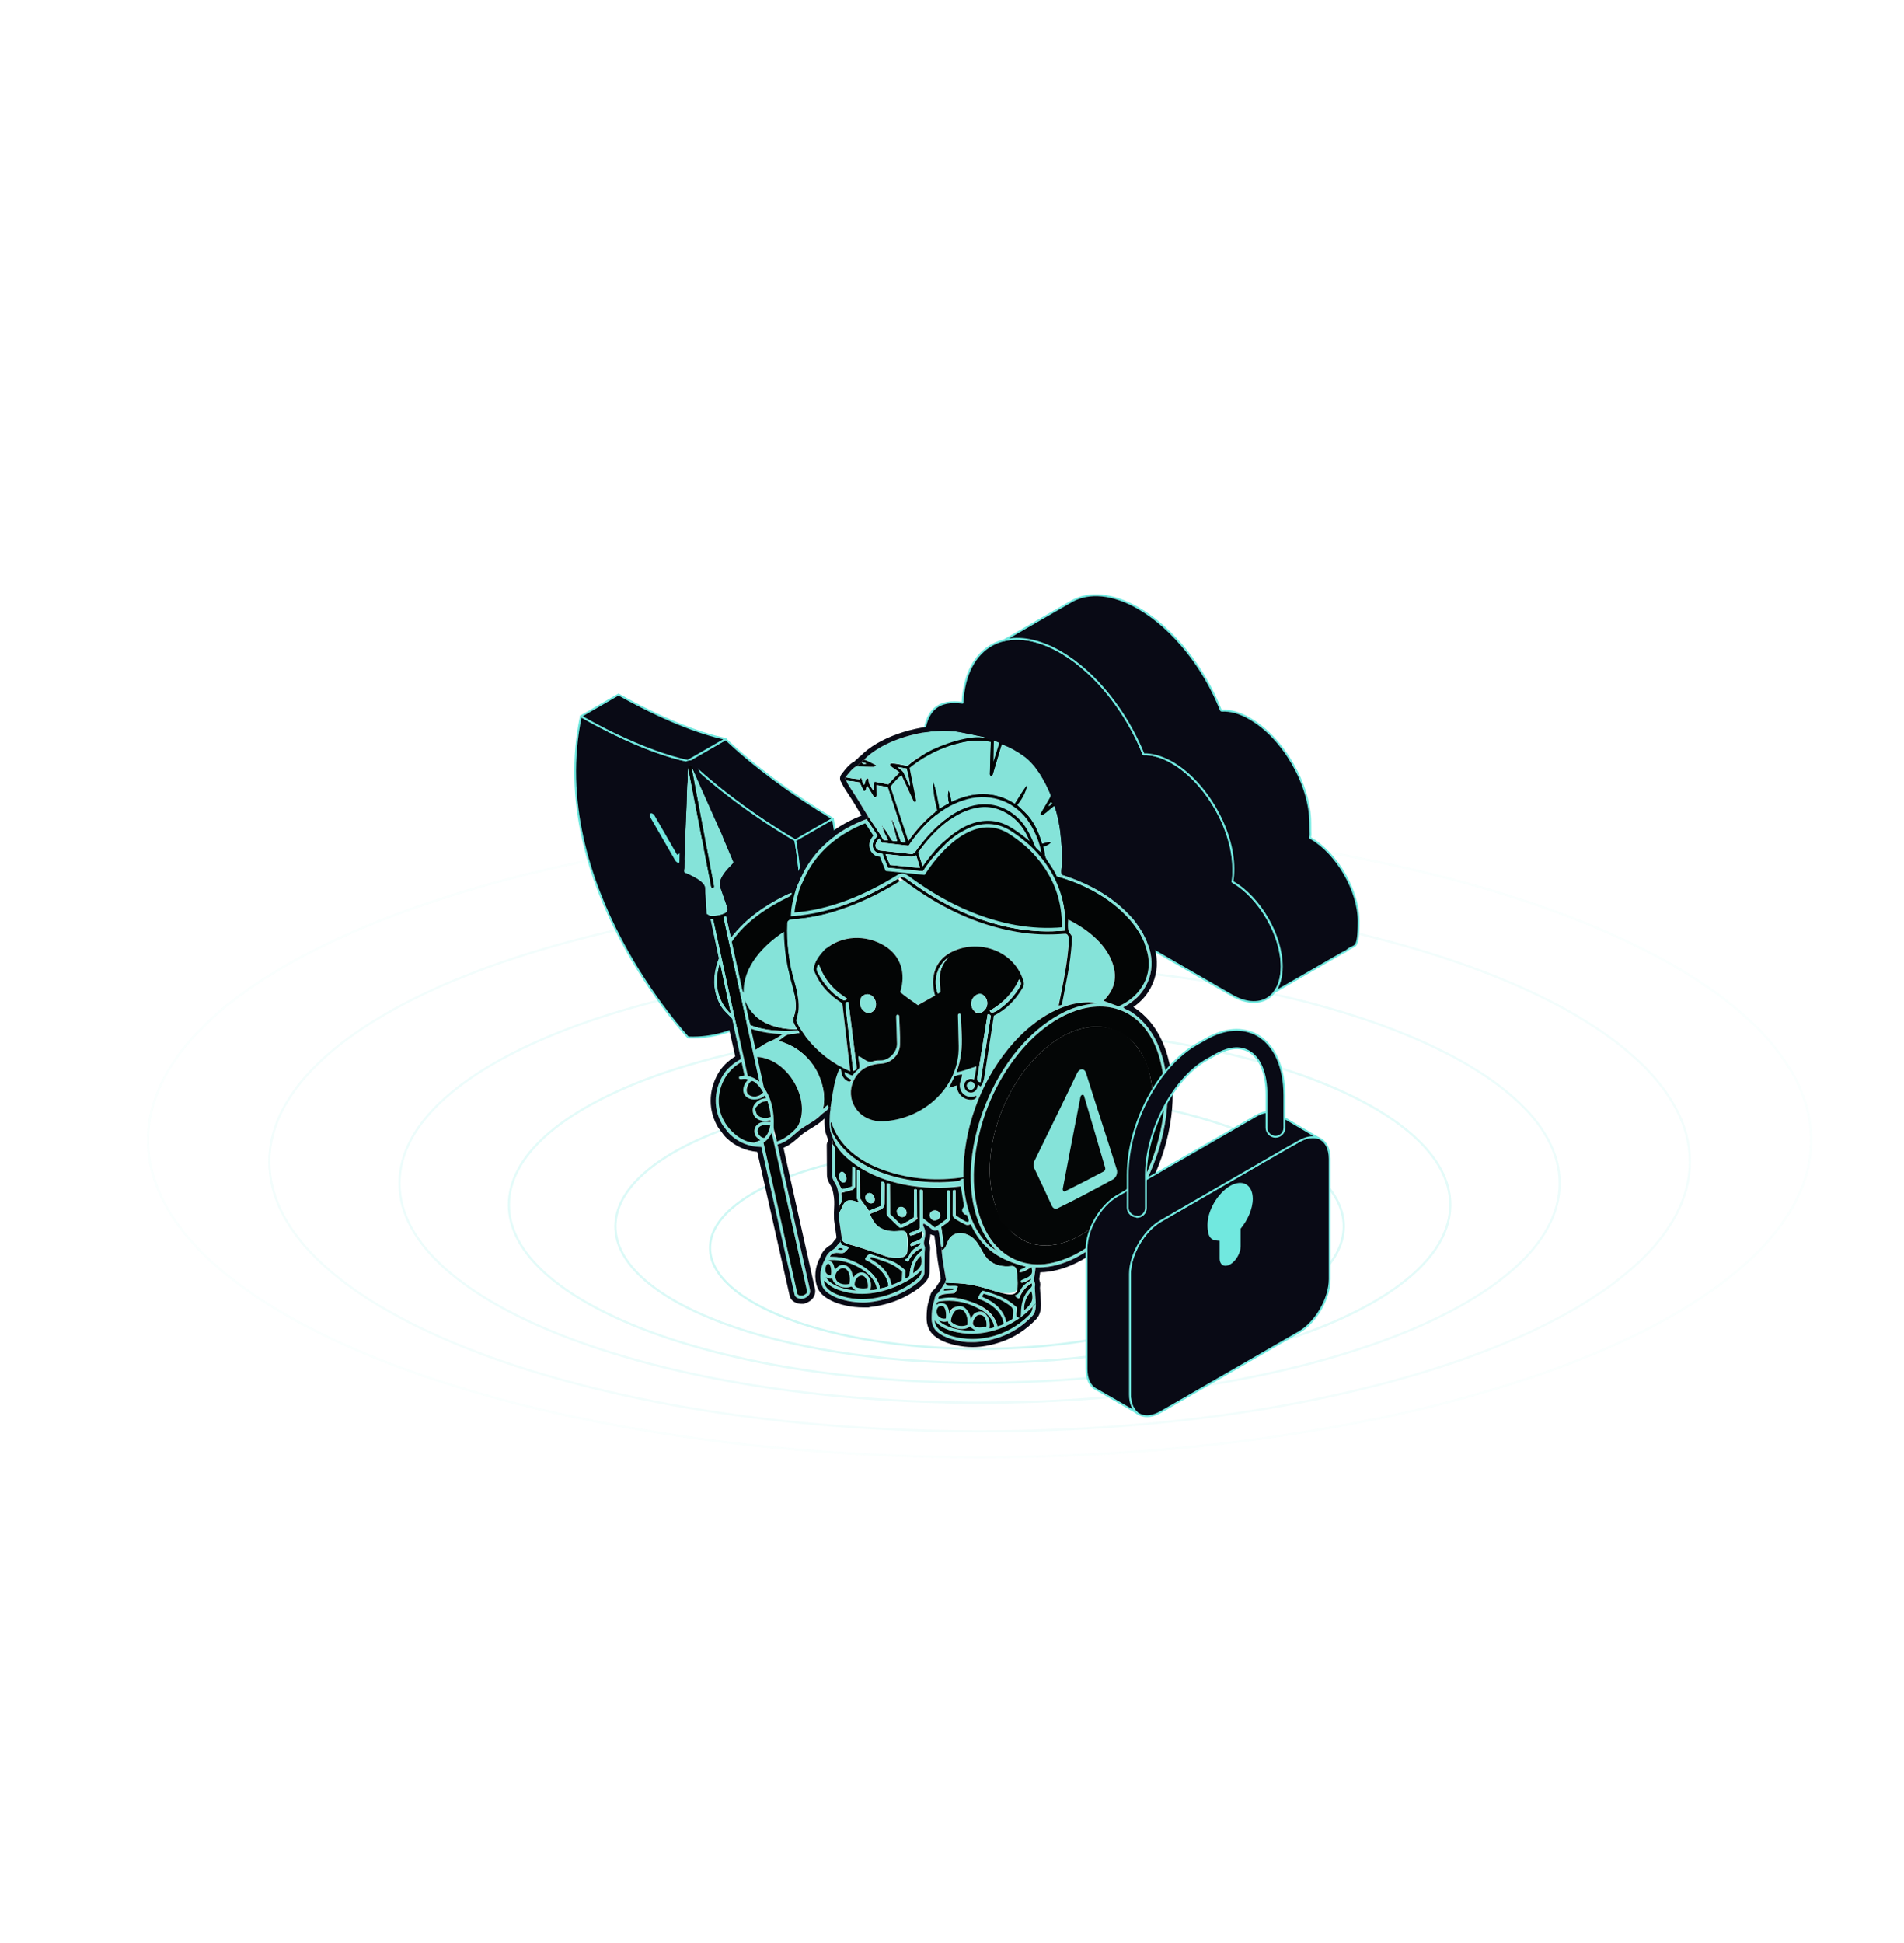 <svg xmlns="http://www.w3.org/2000/svg" fill="none" viewBox="0 0 551 562" height="562" width="551">
<g opacity="0.42">
<path stroke-width="0.642" stroke="#71E8DF" d="M283.482 331.743C305.082 331.743 324.622 335.044 338.751 340.372C345.816 343.036 351.512 346.2 355.436 349.698C359.359 353.196 361.483 356.999 361.483 360.953C361.483 364.906 359.359 368.71 355.436 372.208C351.512 375.705 345.816 378.87 338.751 381.534C324.622 386.861 305.082 390.163 283.482 390.163C261.883 390.163 242.343 386.861 228.214 381.534C221.148 378.87 215.452 375.705 211.528 372.208C207.605 368.71 205.481 364.906 205.481 360.953C205.481 356.999 207.605 353.195 211.528 349.698C215.452 346.2 221.148 343.036 228.214 340.372C242.343 335.044 261.883 331.743 283.482 331.743Z" opacity="0.8"></path>
<path stroke-width="0.642" stroke="#71E8DF" d="M283.481 315.243C312.645 315.243 339.033 319.694 358.119 326.88C367.663 330.474 375.364 334.745 380.674 339.472C385.984 344.199 388.874 349.354 388.874 354.725C388.874 360.096 385.984 365.252 380.674 369.979C375.364 374.705 367.663 378.976 358.119 382.57C339.033 389.756 312.645 394.207 283.481 394.207C254.318 394.207 227.93 389.756 208.845 382.57C199.301 378.976 191.599 374.705 186.289 369.979C180.979 365.252 178.09 360.096 178.09 354.725C178.09 349.354 180.979 344.199 186.289 339.472C191.599 334.745 199.301 330.474 208.845 326.88C227.93 319.694 254.318 315.243 283.481 315.243Z" opacity="0.6"></path>
<path stroke-width="0.642" stroke="#71E8DF" d="M283.482 297.032C321.155 297.032 355.247 302.824 379.909 312.179C392.241 316.857 402.198 322.419 409.067 328.579C415.936 334.739 419.69 341.471 419.69 348.498C419.69 355.525 415.936 362.256 409.067 368.416C402.198 374.576 392.241 380.139 379.909 384.817C355.247 394.171 321.155 399.963 283.482 399.963C245.81 399.963 211.718 394.171 187.056 384.817C174.724 380.139 164.766 374.576 157.897 368.416C151.028 362.256 147.275 355.525 147.275 348.498C147.275 341.471 151.028 334.739 157.897 328.579C164.766 322.419 174.724 316.857 187.056 312.179C211.718 302.825 245.81 297.032 283.482 297.032Z" opacity="0.45"></path>
<path stroke-width="0.642" stroke="#71E8DF" d="M283.482 278.821C329.901 278.821 371.91 285.955 402.304 297.478C417.501 303.24 429.778 310.094 438.249 317.687C446.721 325.281 451.36 333.589 451.36 342.27C451.36 350.952 446.721 359.259 438.249 366.853C429.778 374.447 417.501 381.3 402.304 387.062C371.91 398.585 329.901 405.719 283.482 405.719C237.064 405.719 195.053 398.585 164.66 387.062C149.463 381.3 137.186 374.447 128.715 366.853C120.243 359.259 115.604 350.952 115.604 342.27C115.604 333.589 120.243 325.281 128.715 317.687C137.186 310.094 149.463 303.24 164.66 297.478C195.053 285.955 237.064 278.821 283.482 278.821Z" opacity="0.3"></path>
<path stroke-width="0.642" stroke="#71E8DF" d="M283.481 258.042C340.3 258.042 391.726 266.805 428.935 280.961C447.54 288.04 462.575 296.46 472.952 305.795C483.33 315.13 489.023 325.352 489.023 336.043C489.023 346.734 483.33 356.956 472.952 366.29C462.575 375.625 447.54 384.046 428.935 391.125C391.726 405.281 340.3 414.044 283.481 414.044C226.663 414.044 175.238 405.281 138.029 391.125C119.424 384.046 104.389 375.625 94.012 366.29C83.634 356.955 77.941 346.734 77.94 336.043C77.94 325.352 83.634 315.13 94.012 305.795C104.389 296.46 119.424 288.04 138.029 280.961C175.238 266.805 226.663 258.042 283.481 258.042Z" opacity="0.2"></path>
<path stroke-width="0.642" stroke="#71E8DF" d="M283.482 238.119C349.992 238.119 410.191 248.414 453.751 265.049C475.532 273.366 493.136 283.263 505.289 294.236C517.442 305.209 524.119 317.233 524.119 329.815C524.119 342.398 517.443 354.421 505.289 365.394C493.136 376.367 475.532 386.264 453.751 394.582C410.191 411.216 349.992 421.511 283.482 421.511C216.973 421.511 156.774 411.216 113.214 394.582C91.433 386.264 73.828 376.367 61.675 365.394C49.522 354.421 42.846 342.398 42.846 329.815C42.846 317.233 49.522 305.209 61.675 294.236C73.828 283.263 91.433 273.366 113.214 265.049C156.774 248.414 216.973 238.119 283.482 238.119Z" opacity="0.1"></path>
</g>
<path stroke-linejoin="round" stroke-width="0.535" stroke="#71E8DF" fill="#090A15" d="M287.29 186.429C292.259 183.8 298.897 184.233 306.17 188.211L306.876 188.607L307.358 188.89C317.394 194.882 326.085 206.11 330.887 218.176C333.425 218.086 336.263 218.84 339.212 220.609H339.211C344.107 223.427 348.518 228.261 351.705 233.792C354.892 239.324 356.869 245.578 356.869 251.245C356.869 253.015 356.862 254.296 356.856 255.201C360.709 257.464 364.195 261.302 366.725 265.676C369.282 270.095 370.877 275.087 370.877 279.594C370.877 284.098 369.295 287.345 366.653 288.879C364.01 290.413 360.401 290.178 356.468 287.926L356.467 287.925L284.833 246.564C279.936 243.747 275.524 238.911 272.336 233.379C269.149 227.847 267.172 221.593 267.172 215.926C267.172 210.293 268.353 206.875 270.448 204.997C272.485 203.17 275.315 202.863 278.537 203.274C278.952 194.97 282.203 189.119 287.29 186.429Z"></path>
<path stroke-linejoin="round" stroke-width="0.535" stroke="#71E8DF" fill="#090A15" d="M310.328 173.801C315.262 171.142 321.995 171.639 329.447 175.926C339.607 181.798 348.469 193.163 353.298 205.402C353.341 205.509 353.447 205.577 353.562 205.571C356.022 205.442 358.824 206.153 361.775 207.924L361.779 207.926C366.575 210.685 370.926 215.443 374.079 220.915C377.231 226.387 379.172 232.548 379.172 238.1C379.172 240.163 379.209 240.901 379.22 241.27C379.226 241.452 379.225 241.529 379.213 241.631C379.201 241.737 379.176 241.866 379.13 242.137C379.119 242.182 379.117 242.218 379.118 242.229C379.118 242.241 379.119 242.251 379.12 242.259C379.12 242.262 379.121 242.266 379.122 242.268V242.274H379.123V242.275C379.143 242.405 379.255 242.5 379.386 242.501C379.389 242.501 379.391 242.5 379.393 242.5C383.159 244.702 386.597 248.472 389.1 252.799C391.622 257.159 393.18 262.059 393.18 266.449C393.18 268.669 393.101 270.194 392.955 271.26C392.807 272.329 392.595 272.907 392.349 273.258C392.111 273.597 391.824 273.749 391.433 273.926C391.041 274.102 390.554 274.299 390.023 274.741L390.021 274.743C389.588 275.114 389.086 275.368 388.493 275.632L388.467 275.644L368.829 286.969C370.185 285.215 370.944 282.693 370.944 279.594C370.944 275.088 369.365 270.095 366.817 265.676C364.269 261.256 360.736 257.383 356.801 255.13L356.788 255.122L356.632 255.042C356.873 253.865 356.935 252.578 356.935 251.246C356.935 245.611 354.958 239.374 351.771 233.843C348.584 228.311 344.172 223.458 339.276 220.607L339.273 220.606L338.697 220.29C335.905 218.806 333.271 218.095 330.952 218.176C326.008 205.984 317.116 194.525 306.944 188.607H306.943C300.839 185.096 295.177 184.054 290.508 185.218L310.329 173.802L310.328 173.801Z"></path>
<g filter="url(#filter0_dddddd_17317_4570)">
<path fill="#090A15" d="M272.603 256.611C272.482 257.101 272.058 257.206 271.634 256.961C271.027 256.611 270.543 255.771 270.664 255.141C272.058 249.017 277.453 246.882 283.939 250.626C288.849 253.461 293.153 259.026 295.577 264.975V260.706C295.577 260.146 296.002 259.831 296.547 260.146C297.032 260.426 297.517 261.266 297.517 261.826V268.545C297.517 269.175 297.032 269.385 296.547 269.105L295.577 268.545L290.728 265.745C290.183 265.43 289.758 264.695 289.758 264.065C289.758 263.505 290.183 263.19 290.728 263.505L294.001 265.395C292.001 260.251 288.243 255.351 283.939 252.866C278.423 249.681 273.816 251.431 272.603 256.611ZM295.214 276.035C295.335 275.545 295.759 275.37 296.244 275.65C296.79 275.965 297.275 276.874 297.154 277.504C295.759 283.629 290.364 285.694 283.939 281.984C278.968 279.114 274.664 273.62 272.3 267.705V271.905C272.3 272.535 271.876 272.78 271.331 272.465C270.785 272.15 270.361 271.415 270.361 270.785V264.065C270.361 263.505 270.785 263.19 271.331 263.505L272.24 264.03L277.15 266.865C277.695 267.18 278.12 267.985 278.12 268.545C278.12 269.175 277.695 269.42 277.15 269.105L273.816 267.18C275.816 272.395 279.574 277.224 283.939 279.744C289.394 282.894 294.001 281.214 295.214 276.035Z"></path>
</g>
<path stroke-linejoin="round" stroke-width="0.535" stroke="#71E8DF" fill="#090A15" d="M230.151 243.097L241.047 236.818C228.858 229.523 217.87 221.305 210.021 213.826L199.125 220.105C206.974 227.584 217.963 235.895 230.151 243.097Z"></path>
<path stroke-linejoin="round" stroke-width="0.535" stroke="#71E8DF" fill="#090A15" d="M230.151 243.097C217.87 235.894 206.974 227.584 199.125 220.105C193.4 218.997 185.921 216.319 177.518 212.164C174.471 210.686 171.332 209.024 168.1 207.177C157.758 255.932 199.125 300.07 199.125 300.07C199.125 300.07 207.067 300.808 215.1 296.469L217.039 295.268C218.332 294.437 219.625 293.421 220.917 292.221C228.858 284.834 234.86 270.521 230.151 243.005V243.097Z"></path>
<path stroke-linejoin="round" stroke-width="0.535" stroke="#71E8DF" fill="#090A15" d="M199.125 220.012L210.021 213.733C202.172 212.163 191.184 207.731 178.996 200.898L168.1 207.177C171.331 209.024 174.471 210.686 177.518 212.163C185.921 216.226 193.4 218.904 199.125 220.105V220.012Z"></path>
<path stroke-linejoin="round" stroke-width="0.535" stroke="#71E8DF" fill="#090A15" d="M230.151 243.097C234.86 270.706 228.858 285.019 220.917 292.313C219.624 293.514 218.331 294.437 217.039 295.36L225.349 290.559L225.995 290.189L227.935 289.081L228.212 288.897C237.722 282.618 246.402 268.49 241.047 236.818L230.151 243.097Z"></path>
<g filter="url(#filter1_dddddd_17317_4570)">
<path fill="#71E8DF" d="M209.887 257.223C210.182 257.735 210.182 258.359 209.887 258.53L196.509 266.254C196.214 266.424 195.673 266.112 195.378 265.601L188.295 253.333C188 252.822 188 252.197 188.295 252.027C188.59 251.856 189.131 252.169 189.426 252.68L195.968 264.01L208.756 256.57C209.051 256.4 209.592 256.712 209.887 257.223Z"></path>
</g>
<g clip-path="url(#clip0_17317_4570)">
<path fill="#85E3D9" d="M289.887 215.275C292.104 216.045 294.415 217.335 296.354 218.746C299.947 221.361 302.449 226.053 304.077 229.94C304.155 230.313 303.947 230.616 303.739 230.971L301.281 235.144C301.168 235.343 301.35 235.637 301.471 235.689C301.982 235.931 304.441 233.403 305.133 233.083C306.293 236.312 306.83 239.793 307.116 243.325L307.306 245.697V250.043C307.306 251.004 306.951 251.957 307.272 252.987C315.124 255.498 321.937 259.194 327.53 265.333C328.327 266.207 328.915 267.047 329.565 267.999C333.348 273.531 334.898 280.327 330.941 286.275C329.939 287.782 327.461 290.076 325.08 291.366C325.66 292.05 326.422 292.11 327.063 292.509C336.872 298.725 338.837 312.101 337.469 322.749C336.603 329.468 334.82 334.896 332.032 341.017C331.807 341.519 331.599 341.926 331.331 342.445C328.292 348.203 324.474 353.44 319.669 357.873C314.397 362.739 307.029 366.99 299.679 366.583L299.506 368.08C299.393 369.059 299.056 370.054 299.436 371.033C299.817 372.011 299.428 372.106 299.462 372.652L299.601 374.885C299.714 376.677 300.155 379.145 298.753 380.625C296.069 383.456 292.874 385.569 289.186 386.815C284.97 388.235 281.221 388.677 276.866 387.707C274.884 387.265 272.892 386.599 271.351 385.326C270.001 384.218 269.585 382.755 269.603 381.127C269.62 379.5 269.732 377.967 270.295 376.383C270.529 375.725 270.486 374.773 271.083 374.314C271.499 373.993 271.741 373.708 272.035 373.266L273.446 371.102C273.724 371.162 273.819 371.708 274.07 371.803C275.065 372.106 276.096 371.63 277.126 372.071C276.961 372.712 276.658 373.673 276.156 374.002C275.282 374.279 271.204 373.898 271.507 375.673C274.407 375.128 277.256 375.344 280.061 376.227C282.866 377.11 287.576 379.378 288.597 383.595C289.29 383.43 289.792 383.24 290.372 382.937C290.06 379.335 286.225 376.643 282.918 375.604C283.16 374.66 283.662 373.942 284.329 373.284C288.441 374.461 291.021 375.301 294.207 378.14C294.225 379.119 293.939 379.846 294.112 380.798C294.389 380.547 295.385 380.244 295.393 379.716C295.428 377.076 296.051 374.513 298.034 372.66C298.467 372.262 298.804 371.76 298.432 371.162C296.761 372.219 295.593 373.699 294.857 375.552C294.303 375.491 293.792 375.154 293.636 374.617C295.653 374.132 294.389 372.764 297.592 370.678C297.904 370.479 298.32 370.349 298.285 369.872C297.662 370.15 295.056 371.855 295.333 370.487C295.61 369.119 297.497 369.812 298.363 368.539C298.744 367.985 298.614 367.128 298.406 366.522C297.281 367.137 296.424 367.847 295.22 367.976C295.004 368.002 294.961 367.518 295.038 367.388C295.324 366.92 296.25 366.99 296.77 366.349C289.298 364.427 284.182 361.362 280.84 354.081C280.312 354.28 279.862 354.436 279.386 354.202C278.338 353.692 277.351 353.163 276.381 352.531C275.966 352.263 275.611 351.917 275.611 351.354L275.637 344.411C275.637 344.151 276.364 344.082 276.485 344.263L276.52 351.492C277.204 351.899 279.689 353.743 280.147 353.328C280.511 353.008 279.914 351.943 279.723 351.371C279.074 351.276 278.676 350.86 278.485 350.506C278.104 349.822 278.71 349.285 278.901 348.826L277.974 343.121C267.516 344.549 254.911 342.61 246.522 336.143C244.227 334.377 242.115 332.316 241.162 329.693L240.331 327.407C239.881 326.169 239.994 322.516 240.253 321.122C240.513 319.728 240.401 320.412 240.124 320.195C240.496 319.866 240.453 319.356 240.539 318.819C241.024 315.59 241.466 312.412 242.755 309.382C244.045 306.352 243.413 309.668 243.439 309.954C243.561 311.261 244.418 312.542 245.699 312.845C246.98 313.148 246.141 312.179 245.898 312.066C245.067 311.676 244.314 311.018 244.366 310.109C245.292 310.447 245.838 310.949 246.721 311.053C247.188 310.153 248.149 309.573 248.66 308.837C248.868 307.806 248.27 306.577 248.366 305.478C249.491 305.746 250.435 306.958 251.603 307.071C252.642 307.174 253.777 306.681 254.859 306.698C257.162 306.724 259.62 304.292 259.542 301.789L259.3 294.032C259.291 293.721 259.43 293.487 259.672 293.444C259.915 293.4 260.183 293.565 260.192 293.876C260.27 296.673 260.512 299.331 260.417 302.179C260.313 305.131 257.854 307.512 254.885 307.642C252.088 307.763 249.63 308.767 248.011 310.88C246.314 313.088 245.716 315.884 246.608 318.533C247.915 322.412 251.586 324.516 255.543 324.316C267.334 323.736 277.68 314.343 277.394 302.473L277.178 293.712C277.169 293.34 277.308 293.167 277.654 293.167C278 293.167 278.018 293.366 278.035 293.677L278.277 299.227C278.442 302.984 278.122 306.508 276.745 310.153C278.857 309.763 280.502 309.036 282.511 308.404C282.416 309.694 282.165 310.949 281.853 312.23C280.494 311.711 279.308 312.326 279.031 313.546C278.771 314.715 279.576 315.875 280.797 315.979C282.017 316.083 282.901 315.053 282.935 313.737C283.256 313.849 283.429 314.066 283.723 314.256C284.407 313.417 284.675 312.438 284.848 311.304L287.576 293.773C291.151 292.024 293.826 289.236 295.844 285.834C296.225 285.193 296.415 284.63 296.155 283.842C293.636 275.142 283.576 271.479 275.68 275.176C270.486 277.609 269.066 282.656 270.555 287.955L265.611 290.734C263.889 289.53 262.14 288.388 260.477 286.959C262.157 281.574 260.729 276.492 255.941 273.549C250.582 270.25 243.483 270.406 238.66 274.7C237.197 276.293 235.587 278.25 235.509 280.535C236.964 284.699 240.072 287.955 243.725 290.206L246.019 309.876C240.955 307.685 236.626 304.335 233.275 300.058C232.271 298.526 231.198 297.201 230.488 295.53C229.96 294.275 232.47 293.054 229.925 284.284C228.289 278.639 227.501 272.882 227.761 267.003C227.795 266.224 228.488 265.878 229.154 265.843C240.028 265.229 251.101 260.631 260.252 254.9C260.867 254.519 261.326 254.485 261.941 254.952C271.481 262.121 282.225 267.454 294.112 269.497C298.813 270.311 303.445 270.432 308.233 270.051C308.986 269.99 309.341 271.098 309.315 271.687C309.046 277.886 307.583 284.604 306.345 290.812C306.527 290.846 307.124 290.742 307.28 290.509L308.925 281.929C309.566 278.579 309.955 275.28 310.18 271.895C310.362 269.202 308.605 271.246 309.098 265.947C314.942 268.899 320.682 273.445 322.284 279.747C323.833 285.842 319.496 288.942 319.479 289.427C319.461 289.911 319.747 289.617 319.877 289.66L323.652 291.063C329.314 288.595 333.184 283.254 332.266 276.873C331.868 274.068 330.794 271.549 329.253 269.176C324.119 261.281 314.778 255.982 305.782 253.532C304.986 251.619 303.757 250.147 302.718 248.398C302.138 247.42 302.363 245.983 301.852 244.901C302.943 244.563 303.592 244.277 304.172 243.55C303.28 243.533 302.527 243.827 301.549 244.078C300.527 240.641 299.09 237.369 296.502 234.919L294.329 232.858C295.653 231.187 296.727 229.43 297.229 227.101C295.982 228.702 294.883 230.529 293.671 232.52C287.844 228.694 281.394 229.04 275.317 231.966C275.117 230.728 274.918 229.733 274.511 228.72C274.2 230.01 274.356 231.127 274.65 232.339C273.646 232.867 272.771 233.352 271.828 234.001C271.386 231.256 270.918 228.737 270.035 226.148C269.992 228.841 270.382 231.551 271.265 234.373C267.992 236.867 265.308 239.784 262.841 243.264L257.646 227.525C258.651 226.244 259.646 225.144 260.858 224.157L264.365 231.715C264.477 231.949 264.789 231.958 264.919 231.88C265.049 231.802 265.101 231.568 265.049 231.343L263.196 222.088C267.958 218.209 273.438 215.621 279.438 214.504C281.896 214.045 284.225 214.14 286.736 214.547L286.45 223.872C286.441 224.157 286.632 224.348 286.822 224.356C287.013 224.365 287.195 224.209 287.273 223.941L289.853 215.257L289.887 215.275ZM283.264 353.717C278.468 341.372 281.619 326.238 287.299 314.784C291.826 305.659 298.926 297.123 308.207 292.612C311.211 291.149 314.206 290.5 317.661 290.136C308.475 288.673 299.246 294.967 293.394 301.504C284.571 311.356 279.412 324.446 278.823 337.632C278.503 344.722 280.009 352.834 284.554 358.401C285.558 359.639 286.649 360.843 288.069 361.509C285.939 359.025 284.398 356.678 283.264 353.709V353.717ZM321.557 354.765C326.63 349.363 330.508 343.025 333.166 336.091C336.733 326.792 338.292 316.317 335.712 306.594C334.794 303.14 333.391 300.015 331.149 297.253C327.98 293.34 323.357 291.115 318.258 291.149C308.891 291.227 300.294 297.85 294.658 304.88C288.13 313.018 283.948 322.793 282.39 333.121C281.515 338.948 281.541 344.662 283.082 350.298C283.983 353.605 285.325 356.661 287.402 359.319C291.307 364.323 297.376 366.6 303.609 365.457C310.596 364.176 316.743 359.89 321.557 354.765ZM281.732 318.031C282.338 317.919 282.693 317.408 282.528 316.958C281.247 317.503 279.905 317.364 278.918 316.542C277.931 315.719 277.602 314.577 277.819 313.304C278.035 312.031 278.425 311.676 278.416 310.793C277.55 310.837 277.005 311.07 276.278 311.27L274.65 314.655L276.84 313.979C276.979 316.603 279.152 318.507 281.74 318.04L281.732 318.031ZM277.368 341.614C277.732 341.571 277.948 341.441 277.94 341.181C277.931 340.922 277.957 340.671 277.567 340.722C270.035 341.675 262.417 340.939 255.283 338.324C248.695 335.909 242.755 331.528 240.574 324.619C240.124 324.619 240.678 327.173 240.608 327.018C243.465 333.286 249.396 337.208 255.768 339.407C262.728 341.813 270.07 342.48 277.368 341.623V341.614ZM288.597 362.063C288.537 361.752 288.381 361.63 288.156 361.57C288.26 361.83 288.441 361.925 288.597 362.063ZM275.576 373.145C275.853 373.119 275.897 372.755 275.81 372.747C275.412 372.695 272.745 372.496 273.23 373.353L275.585 373.145H275.576ZM298.467 373.457C296.995 375.024 296.233 377.006 296.398 379.024C298.45 377.231 299.255 376.141 298.467 373.457ZM293.073 381.43C293.039 380.573 293.463 379.378 293.099 378.599C292.736 377.82 291.809 377.335 291.16 376.92C289.177 375.647 287.048 374.885 284.805 374.245C284.52 374.167 284.139 375.076 284.381 375.171C287.61 376.513 290.554 378.885 291.246 382.469C291.87 382.14 292.545 381.915 293.082 381.422L293.073 381.43ZM280.944 381.474C281.403 380.625 281.87 379.881 282.476 379.63C283.082 379.378 284.234 379.214 284.866 379.725C286.199 380.79 286.641 382.573 286.32 384.192C286.796 384.235 287.273 384.08 287.731 383.854C287.428 382.062 286.381 380.686 285.004 379.586C284.294 379.024 283.593 378.729 282.788 378.296C279.489 376.521 275.628 375.881 271.931 376.426C271.369 376.513 270.927 376.859 271.092 377.413C271.897 376.617 273.308 376.643 273.975 377.604C274.641 378.565 274.685 379.24 274.736 380.071C275.221 378.998 275.983 378.14 277.091 377.863C279.247 377.327 280.667 379.664 280.944 381.456V381.474ZM273.715 381.387C273.931 380.123 273.767 377.881 272.607 377.725C271.447 377.569 270.996 379.413 271.1 379.863C271.36 380.963 272.615 381.655 273.715 381.387ZM270.538 381.958C270.615 386.192 278.026 387.3 281.247 387.309C287.42 387.335 293.359 384.807 297.714 380.513C298.458 379.777 298.865 378.842 298.822 377.924C298.311 378.227 298.077 378.746 297.618 379.179C293.22 383.3 287.48 385.655 281.437 385.811C277.879 385.82 272.719 384.928 270.555 381.958H270.538ZM279.931 383.24C280.269 381.543 279.541 378.816 277.827 378.695C276.139 378.573 275.213 380.755 275.187 382.261C276.381 383.508 278.277 383.915 279.931 383.24ZM285.437 383.759C285.61 382.642 285.403 381.768 284.84 380.98C284.277 380.192 283.498 379.967 282.693 380.599C281.888 381.231 281.126 382.608 281.749 383.378C282.554 384.357 284.329 383.941 285.429 383.768L285.437 383.759ZM280.684 383.655C279.1 385.196 274.693 384.261 274.26 382.114C273.351 382.512 272.615 382.279 271.68 381.967C272.789 383.162 274.226 383.621 275.723 384.183C277.836 384.737 279.983 384.989 282.243 384.807C281.68 384.46 281.186 384.192 280.684 383.647V383.655Z"></path>
<path fill="#030505" d="M285.048 213.5L287.61 214.236L287.498 220.305L289.195 214.911C289.359 215.041 289.749 215.101 289.887 215.283L287.307 223.967C287.229 224.235 287.082 224.391 286.857 224.382C286.632 224.374 286.476 224.183 286.485 223.898L286.771 214.573C284.268 214.166 281.931 214.071 279.472 214.53C273.473 215.647 267.992 218.235 263.231 222.114L265.083 231.369C265.127 231.585 265.083 231.819 264.953 231.906C264.824 231.992 264.512 231.975 264.399 231.741L260.893 224.183C259.681 225.17 258.677 226.27 257.681 227.551L262.876 243.29C265.334 239.81 268.027 236.893 271.299 234.399C270.408 231.577 270.027 228.867 270.07 226.174C270.953 228.763 271.421 231.282 271.862 234.027C272.806 233.378 273.68 232.893 274.685 232.365C274.399 231.153 274.234 230.036 274.546 228.746C274.953 229.759 275.143 230.746 275.351 231.992C281.429 229.057 287.879 228.72 293.705 232.546C294.917 230.555 296.017 228.728 297.263 227.127C296.761 229.464 295.688 231.213 294.363 232.884L296.536 234.945C299.125 237.386 300.553 240.667 301.584 244.104C302.562 243.853 303.306 243.55 304.207 243.576C303.627 244.295 302.977 244.589 301.887 244.927C302.397 246.009 302.172 247.446 302.752 248.424C303.791 250.173 305.021 251.645 305.817 253.558C314.812 256.008 324.162 261.307 329.288 269.203C330.44 270.898 331.902 274.094 332.301 276.899C333.21 283.28 329.34 288.621 323.686 291.089L319.912 289.686C319.782 289.634 319.513 289.591 319.513 289.453C319.522 288.959 323.859 285.868 322.318 279.773C320.717 273.471 314.977 268.917 309.133 265.973C308.64 271.272 310.397 269.228 310.215 271.921C309.99 275.306 309.6 278.605 308.96 281.955L307.315 290.535C307.159 290.768 306.562 290.872 306.38 290.838C307.618 284.622 309.081 277.912 309.349 271.713C309.375 271.124 309.02 270.016 308.267 270.077C303.48 270.467 298.856 270.337 294.147 269.523C282.26 267.48 271.516 262.147 261.975 254.978C252.435 247.81 260.893 254.545 260.287 254.926C251.136 260.658 240.063 265.255 229.189 265.869C228.523 265.904 227.83 266.25 227.795 267.029C227.536 272.908 228.315 278.665 229.96 284.31C232.505 293.08 229.986 294.301 230.522 295.556C231.232 297.236 232.306 298.56 233.31 300.084C236.661 304.361 240.989 307.711 246.054 309.902L243.76 290.232C240.106 287.981 236.99 284.726 235.544 280.561C235.622 278.276 237.232 276.319 238.695 274.726C243.517 270.441 250.617 270.276 255.976 273.575C260.772 276.527 262.2 281.6 260.512 286.985C262.183 288.414 263.932 289.556 265.646 290.76L270.59 287.981C269.1 282.682 270.512 277.644 275.715 275.202C283.602 271.505 293.671 275.168 296.19 283.868C296.441 284.665 296.251 285.219 295.878 285.86C293.852 289.262 291.177 292.05 287.61 293.799L284.883 311.33C284.71 312.464 284.442 313.434 283.758 314.282C283.463 314.092 283.299 313.875 282.97 313.763C282.944 315.088 282.044 316.109 280.831 316.005C279.619 315.901 278.806 314.741 279.065 313.572C279.342 312.352 280.528 311.737 281.888 312.257C282.199 310.975 282.45 309.72 282.546 308.43C280.546 309.062 278.892 309.789 276.78 310.179C278.156 306.543 278.477 303.01 278.312 299.253L278.07 293.703C278.052 293.392 277.931 293.193 277.689 293.193C277.342 293.193 277.204 293.366 277.213 293.738L277.429 302.499C277.715 314.369 267.369 323.762 255.577 324.342C251.621 324.533 247.95 322.438 246.643 318.559C245.751 315.901 246.348 313.105 248.045 310.906C249.673 308.793 252.123 307.789 254.919 307.668C257.889 307.538 260.356 305.157 260.452 302.205C260.547 299.357 260.304 296.699 260.226 293.903C260.218 293.591 259.889 293.444 259.707 293.47C259.525 293.496 259.326 293.747 259.335 294.058L259.577 301.816C259.655 304.318 257.205 306.75 254.893 306.724C252.582 306.698 252.677 307.201 251.638 307.097C250.469 306.984 249.526 305.763 248.4 305.504C248.305 306.603 248.902 307.833 248.695 308.863C248.192 309.599 247.223 310.179 246.755 311.079C245.872 310.975 245.327 310.473 244.4 310.135C244.349 311.044 245.093 311.702 245.933 312.092C246.773 312.482 245.959 312.923 245.734 312.871C244.452 312.568 243.595 311.287 243.474 309.98C243.353 308.672 242.911 309.131 242.79 309.408C241.5 312.447 241.059 315.624 240.574 318.845C240.089 322.066 240.531 319.884 240.158 320.221C239.994 320.247 239.838 320.308 239.682 320.369C239.682 320.152 239.604 319.91 239.57 319.685C238.946 320.031 238.643 320.481 238.124 320.897C238.773 318.308 238.531 315.823 237.786 313.295C236.029 307.313 231.414 302.716 225.276 301.088C226.306 300.352 227.276 299.313 228.488 299.158L231.31 298.803C231.328 298.681 231.094 298.058 230.808 298.075C226.194 298.387 221.432 298.249 217.086 296.508L215.545 289.409C216.03 289.695 215.96 290.258 216.194 290.708C218.861 295.963 224.912 297.764 230.557 297.746C230.462 297.149 230.15 296.82 229.916 296.37C228.505 293.608 231.899 294.162 229.198 284.777C227.769 279.808 226.947 274.891 226.878 269.523C220.947 273.384 214.973 279.644 215.207 287.184C214.696 286.336 214.653 285.505 214.445 284.578L211.779 272.423C215.666 266.64 222.055 262.45 228.228 259.463C228.808 259.186 229.18 258.857 229.12 258.233C229.735 258.078 230.09 257.723 230.323 257.151C229.631 259.688 228.903 262.225 228.852 265.03C240.331 264.337 250.833 259.748 260.382 253.861C260.98 253.489 261.863 253.835 262.391 254.234C268.001 258.381 273.905 261.947 280.381 264.605C289.281 268.259 298.579 270.112 308.267 269.159C308.562 260.666 306.051 253.628 300.64 247.29C298.389 244.624 295.783 242.52 292.909 240.598C282.632 233.733 272.477 243.871 267.066 252.026L256.971 251.013L255.655 247.784C255.422 247.204 255.11 246.849 254.452 246.797C253.084 246.693 252.339 245.515 252.547 244.182C252.755 242.849 253.326 242.563 253.958 241.767L250.772 236.91C251.058 236.806 251.136 236.312 251.162 236.061C252.616 238.26 254.201 240.399 255.543 242.797C255.768 243.204 256.694 243.022 256.971 242.996C256.46 241.697 255.577 240.693 255.404 239.213C256.634 240.269 257.136 241.715 258.01 242.987C258.296 243.403 259.092 243.316 259.638 243.29L257.924 236.693C259.144 238.892 259.768 241.143 260.685 243.386C260.919 243.663 261.603 243.671 262.079 243.585L256.911 227.75C255.82 227.447 254.798 227.283 253.638 227.092L253.664 229.975C253.664 230.252 253.621 230.529 253.396 230.581C253.171 230.633 252.928 230.581 252.79 230.347L250.972 227.317C250.608 227.793 250.669 228.564 250.288 228.763C249.907 228.962 249.933 228.78 249.855 228.607L248.773 226.322C247.439 226.079 246.149 225.889 244.868 225.794C244.695 225.395 244.357 225.239 244.695 224.798C245.985 225.084 247.327 225.291 248.721 225.395C248.894 225.413 249.032 224.954 249.301 225.058C249.5 225.672 249.517 226.426 250.071 227.006C250.478 226.434 250.305 225.43 250.92 225.179C251.534 224.928 251.352 225.854 251.404 226.131C251.604 227.127 252.227 227.863 252.729 228.642C252.989 227.906 252.513 226.798 252.902 226.33C253.292 225.863 253.396 226.157 253.655 226.209L257.066 226.876C258.088 225.655 259.101 224.607 260.278 223.473C259.802 222.781 257.344 221.733 257.534 221.067C257.724 220.4 261.707 221.473 262.625 221.499C264.425 220.045 266.217 218.824 268.209 217.69C272.338 215.344 281.134 212.383 285.03 213.508L285.048 213.5ZM263.335 227.361C263.257 225.482 262.711 223.975 262.391 222.322L259.759 221.872C260.304 222.486 261.058 222.755 261.43 223.395C262.2 224.694 262.538 226.157 263.335 227.361ZM263.655 247.022C264.434 247.108 264.858 246.399 265.187 245.94C269.386 240.096 275.784 233.672 283.264 232.72C287.957 232.122 292.485 234.079 295.549 237.628C298.614 241.178 298.441 242.182 299.514 244.754C299.843 245.489 300.718 246.052 301.376 246.676C300.804 243.567 299.653 240.84 298.077 238.278C294.242 232.036 287.03 229.239 279.948 231.144C272.65 233.109 267.135 238.416 262.945 244.632L255.214 243.741C254.902 243.308 254.764 242.953 254.383 242.555C253.906 243.126 253.491 243.671 253.378 244.364C253.266 245.057 253.785 245.922 254.625 246.009L263.655 247.022ZM292.597 239.377C294.51 240.546 296.121 241.801 297.956 243.299C296.952 240.858 295.584 238.546 293.48 236.754C290.762 234.442 287.307 233.109 283.723 233.499C276.338 234.313 269.836 240.736 265.733 246.589L267.014 250.563C272.52 242.537 282.641 233.3 292.597 239.377ZM265.135 247.411C264.425 247.853 263.871 247.87 263.213 247.801L256.261 247.056L257.534 250.182L266.252 251.056L265.135 247.403V247.411ZM274.563 276.864C271.048 279.271 270.053 283.626 271.386 287.401C271.758 287.167 272.018 287.054 272.148 286.881C272.494 286.414 270.261 281.072 274.563 276.864ZM244.063 289.331C244.409 289.522 244.998 289.124 245.11 288.821C241.197 286.483 238.392 283.15 236.929 278.847C236.15 279.695 236.262 280.639 236.739 281.505C238.479 284.708 240.782 287.513 244.063 289.331ZM292.562 288.933C293.627 287.678 294.658 286.431 295.359 284.925C295.601 284.414 295.238 283.704 294.935 283.271C293.203 287.193 290.147 290.301 286.424 292.361C287.004 294.422 291.87 289.73 292.554 288.933H292.562ZM253.179 291.877C253.855 290.552 253.456 288.985 252.374 288.085C251.751 287.565 250.946 287.435 250.149 287.782C249.353 288.128 249.153 288.543 248.98 289.288C248.729 290.362 249.041 291.548 249.846 292.327C250.348 292.812 250.98 293.071 251.681 292.959C252.192 292.881 252.85 292.552 253.197 291.877H253.179ZM284.121 292.803C285.844 291.937 286.208 289.704 285.048 288.31C284.329 287.444 283.152 287.331 282.251 287.989C280.97 288.924 280.676 290.777 281.628 292.076C282.58 293.374 283.212 293.271 284.13 292.803H284.121ZM247.898 308.828L245.535 289.911C245.249 289.73 244.972 289.929 244.807 290.067C244.643 290.206 244.617 290.457 244.652 290.768L246.92 309.78C247.249 309.711 247.959 309.322 247.898 308.828ZM283.732 313.044L286.701 293.998C286.762 293.6 286.121 293.236 285.81 293.435L282.875 311.417C282.814 311.78 282.658 312.265 282.849 312.49C283.039 312.715 283.264 312.992 283.732 313.044ZM280.554 312.958C279.827 313.261 279.671 313.997 279.966 314.559C280.225 315.044 280.771 315.321 281.394 315.062C281.87 314.862 282.234 314.196 281.974 313.607C281.784 313.166 281.178 312.698 280.546 312.958H280.554Z"></path>
<path stroke="#85E3D9" fill="#030505" d="M253.356 241.726C252.817 242.385 252.221 243.105 252.07 244.098C251.976 244.716 252.146 245.463 252.524 246.07C252.908 246.687 253.549 247.22 254.431 247.287C254.762 247.312 254.945 247.347 255.045 247.38C255.055 247.383 255.063 247.387 255.07 247.389C255.073 247.407 255.078 247.431 255.083 247.466C255.1 247.576 255.126 247.757 255.208 247.962L255.209 247.964L256.525 251.193L256.639 251.471L256.938 251.502L267.033 252.514L267.333 252.545L267.5 252.294C270.182 248.245 274.024 243.74 278.433 241.099C282.818 238.473 287.714 237.708 292.648 241.005C295.498 242.911 298.064 244.985 300.275 247.604L300.277 247.606C305.513 253.73 307.985 260.522 307.795 268.692C298.363 269.545 289.294 267.717 280.588 264.135C274.553 261.652 269.018 258.389 263.754 254.59L262.706 253.823C262.394 253.592 261.98 253.373 261.543 253.264C261.167 253.171 260.717 253.148 260.306 253.336L260.137 253.427C250.786 259.198 240.539 263.695 229.386 264.483C229.506 261.966 230.165 259.646 230.822 257.276C230.94 256.851 231.124 256.423 231.34 255.965C231.551 255.518 231.801 255.025 232.013 254.524L232.012 254.523C235.536 246.246 242.379 240.694 250.602 237.527L253.356 241.726Z"></path>
<path fill="#85E3D9" d="M229.111 258.216C229.18 258.839 228.799 259.16 228.219 259.445C222.046 262.441 215.666 266.631 211.77 272.406L214.436 284.561C214.644 285.487 214.687 286.327 215.198 287.167C214.964 279.626 220.938 273.367 226.868 269.505C226.938 274.873 227.76 279.791 229.189 284.76C231.89 294.136 228.496 293.591 229.907 296.353C231.318 299.114 230.453 297.132 230.548 297.729C224.912 297.746 218.86 295.946 216.185 290.691C213.51 285.435 216.021 289.678 215.536 289.392L217.077 296.491C221.423 298.231 226.193 298.37 230.799 298.058C231.076 298.041 231.31 298.655 231.301 298.785L228.479 299.14C227.258 299.296 226.288 300.335 225.267 301.071C231.405 302.699 236.028 307.296 237.777 313.278C238.522 315.806 238.764 318.291 238.115 320.879C238.634 320.464 238.937 320.022 239.56 319.667C239.604 319.892 239.673 320.135 239.673 320.351C239.699 321.148 238.513 321.546 237.422 322.637C235.552 324.498 233.033 325.477 231.024 327.139C229.016 328.801 227.622 330.42 224.981 331.043L226.288 337.017L234.193 372.297C234.383 373.162 234.6 373.665 234.124 374.487C233.647 375.309 233.206 375.405 232.392 375.638C231.708 375.829 230.15 375.535 229.925 374.53L220.297 331.762C216.782 331.736 213.683 330.463 211.224 328.117C210.393 327.321 209.865 326.351 209.103 325.459C206.393 321.009 206.463 315.702 209.086 311.192C210.333 309.053 212.185 307.547 214.402 306.3L211.822 294.69L209.752 292.552C208.653 291.418 207.891 289.946 207.363 288.388C206.108 284.699 206.558 280.795 207.969 277.193L205.545 265.765C205.779 265.722 206.03 265.696 206.272 265.809C206.515 265.921 206.48 266.19 206.549 266.519L210.523 284.682L216.376 311.235C217.64 311.469 218.566 312.031 219.735 312.863L209.294 265.324C209.302 265.03 210.047 264.96 210.142 264.926L211.536 271.133C216.038 265.454 221.025 262.077 227.215 258.943C227.855 258.614 228.461 258.355 229.085 258.199L229.111 258.216ZM211.423 293.115L208.393 278.986C207.96 279.505 207.995 280.085 207.848 280.717C206.818 285.176 208.099 289.963 211.423 293.115ZM223.215 301.036C224.418 300.508 225.397 299.885 226.505 299.097C223.371 299.028 220.41 298.612 217.319 297.573L218.678 303.634C220.211 302.673 221.518 301.66 223.224 301.036H223.215ZM231.119 325.303C234.634 317.858 227.942 306.3 219.146 305.711L221.077 314.611C223.431 317.91 224.063 321.754 223.908 325.728C223.752 329.701 224.635 328.663 224.817 330.16C226.981 329.719 230.392 326.862 231.128 325.303H231.119ZM218.635 319.07C219.423 318.187 220.393 317.719 221.613 317.667C221.639 317.399 221.596 317.07 221.258 316.888C219.847 318.265 217.215 318.551 215.795 317.053C214.376 315.555 215.155 313.564 216.479 312.317C215.648 311.624 213.882 312.611 213.848 311.763C213.813 310.915 213.934 311.321 214.263 311.27L215.432 311.096L214.601 307.166C210.878 309.226 208.575 312.759 208.064 317.018C207.614 320.819 209.069 324.533 211.787 327.251C213.51 328.974 215.692 330.359 218.133 330.507C218.687 330.541 219.319 329.883 220.064 329.857C219.103 329.078 218.471 328.567 218.341 327.65C218.211 326.732 218.557 325.676 219.458 325.061C221.051 323.961 222.678 324.723 222.947 324.498C223.215 324.273 223.025 324.195 222.947 324.126C222.756 323.944 221.631 324.472 220.15 324.083C219.068 323.797 218.254 323.009 217.986 322.187C217.596 320.975 217.865 319.91 218.626 319.061L218.635 319.07ZM220.877 315.979C220.202 314.707 219.414 313.815 218.453 313.01C218.098 312.845 217.839 312.594 217.466 312.724C216.601 313.027 215.146 315.321 216.609 316.577C218.072 317.832 219.856 317.252 220.886 315.979H220.877ZM223.042 323.044C222.886 321.39 222.592 319.996 222.098 318.499C220.973 318.473 219.899 318.914 219.233 319.78C218.566 320.646 218.592 321.07 218.834 321.84C219.319 323.364 221.622 323.719 223.042 323.035V323.044ZM221.267 329.087C222.263 328.091 222.73 326.853 222.912 325.511C221.622 325.122 219.345 325.425 219.241 327.009C219.146 328.455 220.912 329.442 221.276 329.087H221.267ZM230.764 374.271C231.128 374.894 232.141 374.851 232.531 374.651C232.92 374.452 233.699 374.141 233.543 373.465L223.31 327.624C222.756 328.922 222.02 329.788 220.955 330.541L230.764 374.271Z"></path>
<path fill="#030505" d="M273.447 371.093C273.603 370.851 273.455 370.409 273.767 370.227C274.131 370.842 274.728 371.137 275.507 371.145C280.425 371.171 283.541 372.106 288.147 373.535C292.753 374.963 294.363 374.764 294.467 372.47C294.554 370.695 294.467 368.963 294.13 367.241C293.991 366.522 293.385 366.141 292.64 366.228C290.303 366.505 287.879 366.063 286.13 364.462C283.628 362.185 283.481 358.081 279.187 356.86C277.014 356.246 275.022 357.155 274.226 359.267C273.923 360.064 273.395 361.553 272.494 361.605C272.477 361.336 272.494 360.938 272.416 360.687C272.919 360.54 273.109 360.081 273.031 359.527L272.39 354.878C273.187 354.228 274.347 353.769 274.815 352.904C275.057 350.237 274.858 347.614 274.944 344.947C274.962 344.515 274.754 344.307 274.39 344.376C274.027 344.445 274.044 344.584 274.044 344.939L274.001 352.601C272.849 353.51 271.784 354.332 270.538 355.094L267.118 352.41L267.066 344.411C267.066 344.142 266.2 344.082 266.192 344.289L266.209 355.319C265.049 356.497 262.512 356.15 263.439 357.397C264.625 357.276 265.759 356.609 266.832 356.072C266.945 356.722 267.083 357.657 266.599 358.167C265.274 359.579 262.807 359.025 263.629 360.462C264.538 360.254 265.473 359.882 266.296 359.483C267.118 360.254 264.477 360.661 263.49 362.47C262.504 364.28 262.807 363.994 261.949 364.288C261.984 364.713 262.486 364.86 262.763 364.842C263.04 364.825 263.049 364.436 263.222 364.141C263.975 362.869 265.118 361.708 266.564 361.085C266.806 361.024 266.824 361.795 266.59 361.977C264.4 363.622 263.404 366.115 263.257 368.842C263.11 371.569 262.304 369.708 261.923 369.829L262.088 367.57C260.815 366.427 259.413 365.241 257.733 364.687L251.794 362.73C251.179 362.929 250.521 363.682 250.357 364.306C253.491 365.838 256.885 368.479 257.136 372.072C256.296 372.418 255.474 372.617 254.617 372.773C254.106 367.596 246.149 363.76 242.132 363.622L240.106 363.552C240.938 361.648 243.145 362.739 244.115 362.375C244.764 362.133 245.206 361.388 245.639 360.895C245.136 360.237 244.357 360.479 243.777 360.107C243.197 359.735 243.5 359.362 243.145 359.328C243.206 358.99 243.344 358.652 243.656 358.488C243.751 359.154 244.669 359.639 245.301 359.812C249.032 360.834 252.539 362.02 256.158 363.31C257.69 363.856 262.322 364.704 262.581 362.081C262.841 359.457 262.798 356.817 262.027 356.28C261.023 355.57 258.746 356.843 255.56 355.562C253.404 354.696 252.695 353.181 251.69 351.164L254.911 349.83C255.629 349.536 255.967 348.861 255.976 348.09L256.019 342.541C256.019 342.255 255.898 342.03 255.759 341.943C255.621 341.857 255.119 341.735 255.119 341.891L255.015 348.817L251.482 350.246L248.885 346.67L248.825 338.939C248.825 338.653 248.236 338.402 248.002 338.411L247.976 346.35C247.976 346.93 248.435 347.32 248.539 347.926C246.963 347.138 244.989 346.61 244.046 348.488C243.102 350.367 243.31 350.159 242.834 350.861L242.929 348.558C244.054 347.389 243.448 346.705 243.44 345.043L246.435 344.246C247.05 344.082 247.509 343.571 247.509 342.887L247.491 338.073C247.491 337.71 246.937 337.511 246.643 337.407L246.6 343.225C245.639 343.554 244.721 343.822 243.595 344.03C242.842 342.705 242.236 341.363 241.63 339.926L241.57 332.022L241.041 331.087C241.093 330.645 240.903 330.082 241.232 329.736C242.184 332.359 244.297 334.42 246.591 336.186C254.98 342.662 267.586 344.592 278.044 343.164L278.97 348.869C278.771 349.328 278.174 349.856 278.555 350.549C278.936 351.241 279.143 351.319 279.793 351.415C279.983 351.986 280.581 353.051 280.217 353.371C279.749 353.787 277.273 351.943 276.589 351.536L276.555 344.307C276.434 344.116 275.706 344.194 275.706 344.454L275.68 351.397C275.68 351.951 276.035 352.298 276.451 352.575C277.42 353.207 278.407 353.735 279.455 354.246C279.931 354.479 280.39 354.324 280.909 354.124C284.26 361.405 289.377 364.47 296.839 366.392C296.32 367.033 295.394 366.964 295.108 367.431C294.822 367.899 295.073 368.037 295.29 368.02C296.484 367.89 297.35 367.18 298.476 366.565C298.683 367.171 298.805 368.028 298.432 368.583C297.567 369.855 295.506 370.028 295.402 370.53C295.125 371.89 297.731 370.184 298.354 369.916C298.389 370.392 297.974 370.522 297.662 370.721C294.45 372.807 295.714 374.175 293.705 374.66C293.861 375.197 294.363 375.535 294.926 375.595C295.653 373.742 296.822 372.271 298.502 371.206C298.874 371.803 298.528 372.297 298.103 372.704C296.121 374.556 295.497 377.119 295.463 379.759C295.428 382.4 294.45 380.591 294.182 380.842C294.008 379.889 294.294 379.162 294.277 378.184C291.091 375.344 288.511 374.504 284.398 373.327C283.732 373.976 283.238 374.703 282.987 375.647C286.286 376.677 290.121 379.378 290.441 382.98C289.861 383.283 289.359 383.474 288.667 383.638C287.645 379.422 284.018 377.5 280.13 376.27C276.243 375.041 274.468 375.171 271.577 375.716C271.274 373.942 275.36 374.322 276.226 374.045C276.728 373.716 277.022 372.755 277.195 372.115C276.165 371.682 275.135 372.149 274.139 371.846C273.888 371.76 273.793 371.206 273.516 371.145L273.447 371.093ZM244.453 339.467C244.141 339.043 243.396 338.818 243.059 339.294C242.513 340.056 242.808 341.069 243.396 341.709C243.639 341.978 243.924 342.082 244.236 342.021C245.223 341.831 245.033 340.246 244.453 339.467ZM265.361 344.151C265.265 343.952 264.599 343.908 264.547 344.108L264.46 352.15C263.213 353.016 262.019 353.709 260.703 354.254L257.586 351.172L257.508 342.48C257.231 342.341 256.885 342.238 256.651 342.393V350.99C256.651 351.588 257.136 352.012 257.517 352.376L259.802 354.583C260.279 355.042 260.824 355.189 261.439 354.904C262.607 354.367 263.707 353.752 264.798 353.068C265.889 352.384 265.386 352.341 265.386 351.839L265.361 344.151ZM253.041 346.376C252.755 345.501 252.028 344.844 251.153 345.181C250.634 345.38 250.435 345.96 250.409 346.402C250.383 346.843 250.695 347.328 251.102 347.701C251.508 348.073 252.236 348.272 252.721 347.874C253.205 347.475 253.231 346.956 253.041 346.376ZM262.027 351.614C262.59 350.99 262.348 350.107 261.906 349.631C261.465 349.155 260.599 348.869 259.993 349.363C259.387 349.856 259.413 350.921 259.993 351.518C260.573 352.116 261.395 352.315 262.027 351.622V351.614ZM270.849 352.956C271.594 352.8 272.018 352.194 272.035 351.588C272.053 350.982 271.698 350.324 270.997 350.159C270.295 349.995 269.663 350.211 269.291 350.722C268.919 351.233 268.971 351.813 269.343 352.358C269.715 352.904 270.139 353.094 270.849 352.947V352.956Z"></path>
<path fill="#85E3D9" d="M200.212 221.993C200.611 222.573 202.013 225.897 202.437 226.85L208.766 241.1L212.212 249.229C212.515 249.939 210.16 251.151 208.766 253.965C208.299 254.9 208.16 255.783 208.506 256.787L210.498 262.553C210.723 263.211 210.454 263.627 210.03 264.051C208.515 264.865 206.957 265.021 205.372 264.908L204.429 264.328L203.996 256.753C203.892 254.909 199.71 253.073 198.221 252.467C196.732 251.861 198.022 251.541 198.031 251.221L198.187 244.104L198.68 232.538L198.836 227.352C198.862 226.495 199.07 225.646 198.983 224.755C198.896 223.863 199.026 222.867 199.13 221.984L205.797 256.381C205.866 256.753 206.065 256.796 206.333 256.779C206.602 256.762 206.636 256.545 206.576 256.225L200.282 222.928C200.204 222.521 200.186 222.278 200.204 221.993H200.212Z"></path>
<path fill="#85E3D9" d="M273.767 370.227C273.308 367.353 272.702 364.496 272.486 361.596C273.395 361.544 273.923 360.055 274.217 359.258C275.014 357.154 277.005 356.237 279.178 356.851C283.472 358.072 283.619 362.176 286.121 364.453C287.879 366.054 290.294 366.496 292.632 366.219C293.385 366.132 293.983 366.513 294.121 367.232C294.459 368.955 294.545 370.686 294.459 372.461C294.346 374.764 289.671 374.002 288.139 373.526C283.533 372.097 280.416 371.171 275.499 371.136C270.581 371.102 274.122 370.833 273.759 370.219L273.767 370.227Z"></path>
<path fill="#85E3D9" d="M285.048 213.5C281.152 212.374 272.356 215.335 268.226 217.681C264.097 220.027 264.443 220.036 262.642 221.491C261.724 221.465 257.777 220.279 257.552 221.058C257.326 221.837 259.82 222.772 260.296 223.465C259.119 224.599 258.114 225.655 257.084 226.867L253.673 226.2C253.413 226.148 253.084 226.131 252.92 226.322C252.53 226.789 253.006 227.889 252.747 228.633C252.244 227.845 251.621 227.118 251.422 226.122C251.223 225.127 251.491 224.936 250.937 225.17C250.383 225.404 250.487 226.434 250.089 226.997C249.535 226.417 249.517 225.664 249.318 225.049C249.058 224.945 248.92 225.404 248.738 225.387C247.344 225.283 246.011 225.075 244.712 224.789C245.301 224.001 247.171 221.534 248.141 221.612C249.673 221.742 251.214 221.794 252.833 221.811C253.032 221.811 253.145 221.638 253.154 221.543C253.162 221.447 253.154 221.179 253.006 221.11C252.011 220.599 251.058 220.088 250.045 219.733C255.941 213.621 269.334 210.019 278.217 211.846L284.814 213.197C284.961 213.231 285.065 213.439 285.048 213.5Z"></path>
<path fill="#85E3D9" d="M272.399 360.678C272.009 359.388 271.836 356.176 271.524 355.951C270.892 355.492 270.884 356.497 269.585 355.501C268.815 354.912 268.148 354.22 267.239 353.908C266.953 354.575 267.447 354.93 267.576 355.423C268.217 357.804 266.927 358.964 267.542 360.349C268.157 361.735 267.585 361.613 267.576 362.271L267.507 368.141C267.481 370.158 263.733 372.427 262.148 373.31C258.841 375.171 255.231 376.245 251.439 376.669C248.357 377.015 243.881 376.322 241.154 374.92C239.89 374.271 238.478 373.37 237.933 371.976C236.937 369.466 237.388 366.505 238.738 364.254C239.136 362.938 239.942 362.064 241.084 361.406C242.227 360.748 242.547 359.561 243.119 359.302C243.474 359.345 243.483 359.908 243.751 360.081C244.331 360.453 245.11 360.211 245.612 360.869C245.188 361.362 244.738 362.107 244.089 362.349C243.119 362.713 240.911 361.622 240.08 363.527L242.106 363.596C246.123 363.734 254.079 367.561 254.59 372.747C255.447 372.591 256.27 372.392 257.109 372.046C256.867 368.453 253.473 365.821 250.331 364.28C250.495 363.656 251.153 362.903 251.768 362.704L257.707 364.661C259.386 365.215 260.789 366.401 262.062 367.544L261.897 369.803C262.278 369.682 263.196 369.405 263.23 368.816C263.378 366.089 264.373 363.596 266.564 361.951C266.806 361.769 266.78 360.999 266.538 361.059C265.092 361.683 263.949 362.843 263.196 364.115C263.023 364.41 263.092 364.791 262.737 364.817C262.382 364.843 261.966 364.687 261.923 364.263C262.78 363.968 263.075 363.172 263.464 362.444C264.442 360.635 267.083 360.228 266.269 359.458C265.438 359.856 264.512 360.228 263.603 360.436C262.789 358.999 265.248 359.553 266.572 358.142C267.897 356.73 266.919 356.696 266.806 356.047C265.732 356.575 264.598 357.25 263.412 357.371C262.486 356.124 265.023 356.471 266.183 355.293L266.165 344.264C266.165 344.056 267.031 344.116 267.04 344.385L267.092 352.384L270.511 355.068C271.749 354.306 272.823 353.484 273.974 352.575L274.018 344.913C274.018 344.549 274.113 344.393 274.364 344.35C274.719 344.281 274.935 344.489 274.918 344.922C274.823 347.597 275.031 350.211 274.788 352.878C274.321 353.744 273.161 354.202 272.364 354.852L273.005 359.501C273.083 360.055 272.892 360.514 272.39 360.661L272.399 360.678ZM244.011 361.267C243.431 360.929 242.833 360.869 242.418 361.388C242.989 361.509 243.578 361.674 244.011 361.267ZM266.494 363.232C265.014 364.557 264.287 366.427 264.278 368.288C266.512 366.669 266.979 365.951 266.494 363.232ZM260.962 370.357L261.083 367.864C259.629 366.522 257.993 365.578 256.166 364.946L252.443 363.665C252.149 363.561 251.828 363.596 251.707 364.029C254.824 365.795 257.283 367.899 258.01 371.647C259.092 371.336 259.984 370.894 260.953 370.349L260.962 370.357ZM250.729 368.6C252.071 369.777 252.279 371.665 251.828 373.188C252.564 373.18 253.075 373.145 253.733 372.929C253.136 367.613 244.383 363.752 239.63 364.566C241.344 365.05 241.119 365.795 241.612 367.284C242.175 366.643 242.773 365.985 243.656 365.89C244.894 365.76 245.872 366.617 246.374 367.682C246.668 368.288 246.634 368.946 247.015 369.5C247.707 368.141 249.508 367.544 250.72 368.6H250.729ZM240.435 368.894C240.729 367.985 240.582 365.656 239.76 365.552C238.937 365.449 238.825 367.327 238.859 367.622C238.937 368.34 239.63 368.955 240.435 368.903V368.894ZM245.803 371.379C246.011 370.124 246.002 369.223 245.647 368.228C245.301 367.345 244.461 366.488 243.405 366.912C242.366 367.327 241.405 368.964 241.915 370.089C242.426 371.215 244.495 371.725 245.794 371.379H245.803ZM245.552 375.405C252.157 376.764 259.966 374.409 265.1 370.228C265.966 369.526 266.771 368.669 266.659 367.423C264.953 369.111 263.126 370.314 261.014 371.344C255.222 374.167 248.686 375.344 242.504 373.076C240.911 372.487 239.621 371.621 238.47 370.427C238.47 373.621 243.231 374.937 245.552 375.413V375.405ZM251.127 372.556C251.378 371.128 250.712 369.093 249.439 368.99C248.175 368.886 247.318 370.409 247.318 371.587C247.318 372.764 250.192 372.79 251.127 372.565V372.556ZM246.365 372.141C244.418 372.981 241.318 371.976 240.868 369.829C240.097 369.977 239.509 369.847 238.998 369.353C240.175 371.968 245.214 373.249 247.803 373.249C247.214 373.154 246.85 372.479 246.365 372.141Z"></path>
<path fill="#85E3D9" d="M243.63 358.453L242.816 352.696L242.799 350.817C243.275 350.116 243.595 349.276 244.011 348.445C244.963 346.566 246.928 347.086 248.504 347.882C248.4 347.276 247.941 346.887 247.941 346.307L247.967 338.368C248.201 338.359 248.79 338.601 248.79 338.896L248.85 346.627L251.448 350.203L254.98 348.774L255.084 341.848C255.084 341.692 255.595 341.813 255.725 341.9C255.854 341.987 255.984 342.212 255.984 342.497L255.941 348.047C255.941 348.817 255.595 349.493 254.876 349.787L251.656 351.12C252.651 353.137 253.37 354.653 255.525 355.518C258.711 356.8 260.98 355.527 261.993 356.237C262.763 356.774 262.659 360.929 262.547 362.037C262.287 364.652 257.655 363.804 256.123 363.267C252.504 361.985 248.998 360.791 245.266 359.769C244.634 359.596 243.708 359.111 243.621 358.445L243.63 358.453Z"></path>
<path fill="#030505" d="M210.038 264.051C210.108 264.337 210.099 264.649 210.168 264.934C210.073 264.969 209.328 265.038 209.32 265.333L219.761 312.871C218.592 312.031 217.666 311.477 216.402 311.244L210.549 284.691L206.575 266.527C206.506 266.198 206.541 265.93 206.298 265.817C206.056 265.705 205.796 265.731 205.571 265.774C205.51 265.488 205.424 265.203 205.389 264.917C206.973 265.021 208.523 264.874 210.047 264.06L210.038 264.051Z"></path>
<path fill="#85E3D9" d="M251.179 236.053C249.985 234.243 248.928 232.312 247.708 230.416L245.786 227.464C245.405 226.884 245.128 226.347 244.885 225.785C246.167 225.88 247.465 226.07 248.79 226.313L249.872 228.598C249.95 228.763 250.184 228.815 250.305 228.754C250.694 228.555 250.634 227.785 250.989 227.308L252.807 230.339C252.945 230.572 253.205 230.624 253.413 230.572C253.621 230.52 253.681 230.243 253.681 229.966L253.655 227.083C254.815 227.274 255.828 227.438 256.928 227.741L262.096 243.576C261.62 243.663 260.928 243.654 260.703 243.377C259.785 241.126 259.162 238.884 257.941 236.685L259.655 243.282C259.11 243.316 258.313 243.394 258.027 242.979C257.153 241.706 256.651 240.26 255.421 239.204C255.595 240.684 256.486 241.689 256.989 242.987C256.72 243.013 255.794 243.195 255.56 242.788C254.218 240.39 252.642 238.252 251.179 236.053ZM255.421 239.048C255.421 238.996 255.387 238.961 255.335 238.961C255.283 238.961 255.248 238.996 255.248 239.048C255.248 239.1 255.283 239.135 255.335 239.135C255.387 239.135 255.421 239.1 255.421 239.048Z"></path>
<path fill="#030505" d="M200.213 221.993C200.196 222.279 200.213 222.521 200.291 222.928L206.593 256.234C206.654 256.554 206.516 256.779 206.351 256.788C206.083 256.805 205.884 256.762 205.814 256.389L199.148 221.993C199.2 221.551 199.278 221.482 199.754 221.43C200.273 221.37 200.048 221.759 200.213 221.993Z"></path>
<path fill="#85E3D9" d="M241.006 331.043L241.535 331.978L241.595 339.883C242.201 341.32 242.816 342.662 243.56 343.986C244.686 343.779 245.604 343.51 246.565 343.181L246.608 337.363C246.894 337.467 247.456 337.666 247.456 338.03L247.474 342.844C247.474 343.527 247.023 344.038 246.4 344.203L243.405 344.999C243.405 346.662 244.019 347.345 242.894 348.514C242.954 346.947 242.712 345.268 242.305 343.666C241.898 342.064 240.79 341.294 240.781 339.891L240.721 331.234C240.721 331.078 240.79 330.974 240.877 330.983C240.963 330.991 240.963 331.009 241.015 331.035L241.006 331.043Z"></path>
<path fill="#030505" d="M305.134 233.092C304.441 233.403 301.982 235.94 301.471 235.698C300.961 235.455 301.16 235.343 301.281 235.152L303.74 230.979C303.947 230.624 304.155 230.321 304.077 229.949C304.51 230.979 304.761 232.061 305.134 233.1V233.092ZM304.553 232.321C304.337 232.113 304.181 232.113 303.973 232.113C303.774 232.494 303.558 232.78 303.445 233.213C303.913 233.014 304.199 232.693 304.553 232.321Z"></path>
<path fill="#030505" d="M250.054 219.733C251.067 220.088 252.011 220.599 253.015 221.11C254.019 221.621 253.171 221.447 253.162 221.543C253.153 221.638 253.05 221.811 252.842 221.811C251.223 221.794 249.682 221.742 248.149 221.612C248.375 221.084 248.894 220.668 249.405 220.443C249.517 221.058 250.245 221.049 250.755 220.859C250.296 220.729 249.993 220.564 249.405 220.443C249.396 220.045 249.855 219.95 250.063 219.733H250.054Z"></path>
<path fill="#85E3D9" d="M289.195 214.902L287.498 220.296L287.611 214.227C288.156 214.383 288.762 214.565 289.195 214.894V214.902Z"></path>
<path fill="#030505" d="M321.557 354.765C316.752 359.891 310.596 364.176 303.61 365.457C297.376 366.6 291.307 364.323 287.403 359.319C285.325 356.661 283.983 353.596 283.082 350.298C281.541 344.653 281.515 338.948 282.39 333.121C283.948 322.802 288.13 313.019 294.658 304.88C300.294 297.85 308.882 291.227 318.258 291.15C323.357 291.106 327.972 293.34 331.149 297.253C333.391 300.015 334.803 303.14 335.712 306.595C338.292 316.308 336.733 326.784 333.166 336.091C330.509 343.026 326.63 349.363 321.557 354.765ZM312.856 357.198C316.163 355.259 319.011 352.835 321.557 349.926C328.396 342.091 332.526 332.308 333.547 321.944C333.85 318.871 333.677 316.083 333.184 313.088C332.569 309.356 331.314 305.85 329.063 302.829C326.812 299.807 321.764 296.768 316.882 296.976C309.479 297.288 303.194 301.928 298.432 307.27C289.221 317.616 283.411 335.32 288.078 348.817C289.238 352.177 291.169 355.129 293.939 357.319C299.644 361.838 306.96 360.661 312.856 357.207V357.198Z"></path>
<path fill="#030505" d="M283.264 353.718C284.398 356.687 285.939 359.033 288.069 361.518C286.649 360.852 285.558 359.639 284.554 358.41C280.009 352.843 278.511 344.723 278.823 337.641C279.411 324.455 284.571 311.365 293.393 301.513C299.246 294.976 308.483 288.674 317.66 290.145C314.206 290.509 311.219 291.158 308.206 292.621C298.926 297.141 291.826 305.668 287.298 314.793C281.619 326.247 278.459 341.381 283.264 353.726V353.718Z"></path>
<path fill="#030505" d="M270.537 381.958C272.702 384.928 277.862 385.82 281.42 385.811C287.472 385.655 293.211 383.3 297.601 379.179C301.99 375.058 298.302 378.236 298.804 377.924C298.848 378.85 298.441 379.777 297.696 380.513C293.35 384.815 287.411 387.343 281.229 387.309C278.009 387.291 270.598 386.192 270.52 381.958H270.537Z"></path>
<path fill="#030505" d="M277.369 341.614C270.079 342.471 262.729 341.804 255.768 339.398C249.396 337.199 243.466 333.277 240.609 327.009C240.678 327.165 240.124 324.611 240.574 324.611C242.756 331.519 248.695 335.9 255.283 338.316C262.408 340.93 270.036 341.666 277.568 340.714C285.1 339.761 277.94 340.973 277.94 341.172C277.94 341.372 277.732 341.562 277.369 341.605V341.614Z"></path>
<path fill="#030505" d="M293.073 381.43C292.536 381.924 291.861 382.149 291.238 382.478C290.545 378.894 287.61 376.521 284.372 375.179C284.13 375.076 284.511 374.167 284.796 374.253C287.039 374.894 289.168 375.656 291.151 376.928C291.8 377.344 292.761 377.898 293.09 378.608C293.419 379.318 293.03 380.573 293.064 381.439L293.073 381.43Z"></path>
<path fill="#030505" d="M280.944 381.474C280.667 379.673 279.247 377.335 277.091 377.881C274.935 378.426 275.221 379.015 274.736 380.088C274.693 379.257 274.503 378.374 273.974 377.621C273.446 376.868 271.897 376.634 271.091 377.431C270.927 376.868 271.368 376.522 271.931 376.444C275.628 375.898 279.489 376.539 282.788 378.314C283.584 378.747 284.294 379.041 285.004 379.604C286.389 380.703 287.437 382.08 287.731 383.872C287.272 384.097 286.796 384.253 286.32 384.209C286.64 382.59 286.199 380.807 284.866 379.742C284.225 379.231 283.264 379.309 282.476 379.647C281.688 379.985 281.403 380.643 280.944 381.491V381.474Z"></path>
<path fill="#030505" d="M279.931 383.24C278.278 383.915 276.373 383.508 275.187 382.261C275.213 380.755 276.139 378.573 277.828 378.695C279.542 378.824 280.269 381.543 279.931 383.24Z"></path>
<path fill="#030505" d="M281.732 318.031C279.144 318.498 276.97 316.594 276.832 313.97L274.642 314.646L276.269 311.261C276.996 311.061 277.542 310.836 278.408 310.784C278.408 311.667 277.957 312.412 277.81 313.295C277.594 314.568 278.001 315.771 278.91 316.533C279.819 317.295 281.239 317.494 282.52 316.949C282.684 317.399 282.33 317.918 281.723 318.022L281.732 318.031Z"></path>
<path fill="#030505" d="M285.437 383.759C284.329 383.932 282.563 384.356 281.758 383.369C281.134 382.599 282.078 381.075 282.701 380.59C283.325 380.106 284.338 380.261 284.848 380.971C285.359 381.681 285.619 382.634 285.446 383.75L285.437 383.759Z"></path>
<path fill="#030505" d="M273.715 381.387C272.616 381.656 271.36 380.954 271.101 379.863C270.841 378.773 271.516 377.578 272.607 377.725C273.698 377.872 273.923 380.123 273.715 381.387Z"></path>
<path fill="#030505" d="M298.467 373.457C299.246 376.141 298.441 377.231 296.398 379.024C296.242 377.006 296.995 375.024 298.467 373.457Z"></path>
<path fill="#030505" d="M280.684 383.655C281.186 384.201 281.68 384.461 282.242 384.816C279.974 384.997 277.836 384.746 275.723 384.192C274.225 383.621 272.788 383.162 271.68 381.976C272.615 382.279 273.351 382.521 274.26 382.123C274.693 384.27 279.1 385.214 280.684 383.664V383.655Z"></path>
<path fill="#030505" d="M275.576 373.145L273.221 373.353C272.736 372.487 275.411 372.695 275.801 372.747C276.191 372.799 275.844 373.119 275.567 373.145H275.576Z"></path>
<path fill="#030505" d="M288.597 362.063C288.441 361.925 288.26 361.83 288.156 361.57C288.381 361.63 288.537 361.752 288.597 362.063Z"></path>
<path fill="#85E3D9" d="M263.655 247.022L254.625 246.009C253.786 245.914 253.249 245.204 253.379 244.364C253.509 243.524 253.907 243.135 254.383 242.555C254.764 242.953 254.902 243.308 255.214 243.741L262.945 244.632C267.127 238.416 272.642 233.109 279.949 231.144C287.031 229.239 294.242 232.036 298.078 238.278C299.653 240.84 300.805 243.567 301.376 246.675C300.718 246.052 299.844 245.498 299.515 244.754C298.441 242.182 297.385 239.758 295.55 237.628C292.485 234.079 287.957 232.131 283.265 232.72C275.784 233.663 269.387 240.096 265.188 245.94C264.859 246.398 264.434 247.117 263.655 247.022Z"></path>
<path fill="#85E3D9" d="M265.136 247.411L266.253 251.065L257.534 250.19L256.262 247.065L263.214 247.809C263.872 247.879 264.426 247.853 265.136 247.42V247.411Z"></path>
<path fill="#85E3D9" d="M283.732 313.044C283.264 312.984 283.013 312.689 282.849 312.49C282.684 312.291 282.814 311.78 282.875 311.417L285.81 293.435C286.121 293.236 286.762 293.599 286.701 293.998L283.732 313.044Z"></path>
<path fill="#85E3D9" d="M247.898 308.828C247.959 309.313 247.249 309.711 246.92 309.78L244.652 290.768C244.617 290.457 244.626 290.223 244.808 290.067C244.989 289.911 245.241 289.738 245.535 289.911L247.898 308.828Z"></path>
<path fill="#85E3D9" d="M253.179 291.877C252.833 292.561 252.175 292.881 251.664 292.959C250.963 293.071 250.34 292.812 249.829 292.327C249.024 291.556 248.712 290.362 248.963 289.288C249.214 288.215 249.639 287.998 250.132 287.782C250.937 287.435 251.734 287.565 252.357 288.085C253.439 288.985 253.837 290.552 253.162 291.877H253.179Z"></path>
<path fill="#85E3D9" d="M284.121 292.803C283.195 293.27 282.165 292.82 281.619 292.076C280.676 290.786 280.97 288.933 282.243 287.989C283.515 287.045 284.32 287.444 285.039 288.309C286.199 289.695 285.835 291.937 284.113 292.803H284.121Z"></path>
<path fill="#85E3D9" d="M244.063 289.331C240.773 287.513 238.479 284.708 236.739 281.505C236.262 280.63 236.159 279.695 236.929 278.847C238.392 283.149 241.206 286.483 245.11 288.82C244.998 289.123 244.409 289.521 244.063 289.331Z"></path>
<path fill="#85E3D9" d="M292.563 288.933C291.879 289.738 287.005 294.422 286.433 292.362C290.156 290.31 293.212 287.193 294.943 283.271C295.246 283.704 295.61 284.405 295.368 284.925C294.658 286.423 293.636 287.678 292.571 288.933H292.563Z"></path>
<path fill="#85E3D9" d="M274.564 276.865C270.261 281.081 272.495 286.414 272.148 286.881C271.802 287.349 271.759 287.167 271.386 287.401C270.053 283.626 271.049 279.271 274.564 276.865Z"></path>
<path fill="#85E3D9" d="M263.335 227.36C262.538 226.166 262.201 224.703 261.43 223.395C260.66 222.088 260.305 222.495 259.759 221.872L262.391 222.322C262.712 223.975 263.257 225.482 263.335 227.36Z"></path>
<path fill="#85E3D9" d="M280.554 312.958C281.186 312.698 281.784 313.157 281.983 313.607C282.234 314.196 281.87 314.862 281.403 315.062C280.779 315.33 280.234 315.053 279.974 314.559C279.671 313.997 279.827 313.252 280.563 312.958H280.554Z"></path>
<path fill="#85E3D9" d="M292.597 239.377C282.649 233.291 272.52 242.537 267.014 250.563L265.732 246.589C269.836 240.736 276.338 234.312 283.723 233.499C287.307 233.1 290.761 234.442 293.48 236.754C295.584 238.546 296.96 240.857 297.956 243.299C296.12 241.792 294.51 240.546 292.597 239.377Z"></path>
<path fill="#030505" d="M231.12 325.303C230.384 326.862 226.973 329.719 224.808 330.16C224.627 328.671 223.847 327.225 223.899 325.727C224.055 321.762 223.423 317.91 221.068 314.611L219.138 305.711C227.934 306.3 234.626 317.858 231.111 325.303H231.12Z"></path>
<path fill="#030505" d="M218.635 319.07C217.882 319.918 217.614 320.983 217.995 322.195C218.263 323.026 219.068 323.805 220.159 324.091C221.639 324.481 222.765 323.953 222.955 324.134C223.146 324.316 223.033 324.437 222.955 324.507C222.687 324.74 221.059 323.979 219.466 325.069C218.575 325.684 218.194 326.576 218.35 327.658C218.505 328.74 219.111 329.095 220.072 329.866C219.328 329.883 218.696 330.541 218.142 330.515C215.7 330.368 213.519 328.983 211.796 327.26C209.077 324.55 207.623 320.827 208.073 317.027C208.575 312.767 210.887 309.235 214.61 307.174L215.441 311.105L214.272 311.278C213.943 311.33 213.848 311.503 213.856 311.771C213.891 312.62 215.657 311.633 216.488 312.326C215.164 313.564 214.488 315.676 215.804 317.061C217.12 318.446 219.856 318.273 221.267 316.897C221.596 317.079 221.648 317.408 221.622 317.676C220.401 317.728 219.432 318.195 218.644 319.078L218.635 319.07Z"></path>
<path fill="#030505" d="M230.765 374.27L220.956 330.541C222.02 329.788 222.756 328.914 223.31 327.624L233.544 373.465C233.691 374.141 232.877 374.478 232.531 374.651C232.184 374.825 231.128 374.894 230.765 374.27Z"></path>
<path fill="#030505" d="M223.215 301.036C221.519 301.66 220.211 302.681 218.67 303.634L217.311 297.573C220.41 298.612 223.363 299.028 226.497 299.097C225.389 299.893 224.41 300.508 223.207 301.036H223.215Z"></path>
<path fill="#030505" d="M211.424 293.115C208.099 289.963 206.818 285.176 207.848 280.717C208.879 276.258 207.961 279.505 208.394 278.986L211.424 293.115Z"></path>
<path fill="#030505" d="M223.043 323.044C221.623 323.728 219.32 323.373 218.835 321.849C218.35 320.326 218.766 320.386 219.234 319.789C219.909 318.923 220.982 318.481 222.099 318.507C222.593 319.997 222.896 321.39 223.043 323.053V323.044Z"></path>
<path fill="#030505" d="M220.878 315.979C219.848 317.252 217.831 317.633 216.602 316.577C215.372 315.52 216.602 313.027 217.459 312.724C217.831 312.594 218.099 312.845 218.446 313.01C219.407 313.815 220.194 314.707 220.87 315.979H220.878Z"></path>
<path fill="#030505" d="M221.267 329.087C220.912 329.442 219.137 328.455 219.233 327.009C219.337 325.416 221.622 325.122 222.903 325.511C222.722 326.844 222.254 328.091 221.259 329.087H221.267Z"></path>
<path fill="#85E3D9" d="M265.36 344.151L265.386 351.839C265.386 352.35 265.204 352.817 264.797 353.068C263.706 353.752 262.607 354.358 261.438 354.904C260.269 355.449 260.278 355.033 259.802 354.583L257.516 352.376C257.144 352.012 256.659 351.588 256.659 350.99V342.393C256.884 342.238 257.231 342.35 257.508 342.48L257.586 351.172L260.702 354.254C262.018 353.709 263.213 353.016 264.46 352.15L264.546 344.108C264.598 343.908 265.265 343.96 265.36 344.151Z"></path>
<path fill="#85E3D9" d="M270.849 352.955C270.148 353.103 269.611 352.748 269.343 352.367C268.97 351.821 268.97 351.181 269.291 350.73C269.611 350.28 270.321 350.003 270.996 350.168C271.672 350.332 272.061 350.947 272.035 351.596C272.009 352.246 271.594 352.808 270.849 352.964V352.955Z"></path>
<path fill="#85E3D9" d="M262.027 351.614C261.395 352.306 260.478 352.003 259.993 351.51C259.508 351.016 259.283 349.925 259.993 349.354C260.703 348.783 261.439 349.12 261.906 349.622C262.374 350.125 262.599 350.99 262.027 351.605V351.614Z"></path>
<path fill="#85E3D9" d="M253.04 346.376C253.231 346.956 253.084 347.579 252.72 347.874C252.356 348.168 251.543 348.099 251.101 347.701C250.66 347.302 250.391 346.921 250.409 346.402C250.426 345.882 250.634 345.38 251.153 345.181C252.027 344.844 252.755 345.502 253.04 346.376Z"></path>
<path fill="#85E3D9" d="M244.452 339.467C245.032 340.246 245.223 341.831 244.236 342.021C243.249 342.212 243.638 341.978 243.396 341.71C242.816 341.06 242.513 340.047 243.058 339.294C243.604 338.541 244.141 339.043 244.452 339.467Z"></path>
<path fill="#030505" d="M245.552 375.404C243.232 374.928 238.47 373.612 238.47 370.418C239.63 371.612 240.912 372.478 242.505 373.067C248.686 375.344 255.223 374.166 261.014 371.335C263.127 370.305 264.945 369.102 266.659 367.414C266.78 368.66 265.967 369.509 265.101 370.219C259.958 374.4 252.158 376.755 245.552 375.396V375.404Z"></path>
<path fill="#030505" d="M260.963 370.357C259.993 370.903 259.093 371.353 258.019 371.656C257.283 367.907 254.824 365.803 251.716 364.037C251.838 363.604 252.158 363.57 252.452 363.674L256.175 364.955C258.002 365.587 259.638 366.522 261.092 367.873L260.971 370.366L260.963 370.357Z"></path>
<path fill="#030505" d="M250.729 368.6C249.526 367.544 247.725 368.141 247.024 369.5C246.643 368.946 246.669 368.288 246.383 367.682C245.872 366.617 244.902 365.76 243.664 365.89C242.773 365.977 242.175 366.635 241.621 367.284C241.128 365.804 241.353 365.05 239.639 364.566C244.392 363.752 253.144 367.613 253.742 372.929C253.084 373.136 252.582 373.171 251.837 373.188C252.287 371.673 252.08 369.777 250.738 368.6H250.729Z"></path>
<path fill="#030505" d="M245.803 371.379C244.504 371.725 242.556 371.474 241.924 370.089C241.292 368.704 242.366 367.336 243.414 366.911C244.47 366.487 245.31 367.344 245.656 368.227C246.002 369.223 246.019 370.115 245.812 371.379H245.803Z"></path>
<path fill="#030505" d="M251.128 372.556C250.184 372.781 247.318 372.851 247.318 371.578C247.318 370.305 248.184 368.877 249.439 368.981C250.712 369.085 251.379 371.128 251.128 372.548V372.556Z"></path>
<path fill="#030505" d="M266.494 363.232C266.979 365.942 266.511 366.661 264.278 368.288C264.278 366.427 265.014 364.565 266.494 363.232Z"></path>
<path fill="#030505" d="M246.366 372.141C246.85 372.478 247.214 373.154 247.803 373.249C245.206 373.249 240.175 371.968 238.998 369.353C239.509 369.838 240.098 369.968 240.868 369.829C241.327 371.976 244.426 372.981 246.366 372.141Z"></path>
<path fill="#030505" d="M240.435 368.894C239.622 368.955 238.938 368.332 238.86 367.613C238.782 366.894 239.033 365.457 239.76 365.544C240.487 365.63 240.73 367.977 240.435 368.886V368.894Z"></path>
<path fill="#030505" d="M244.01 361.267C243.578 361.683 242.98 361.518 242.417 361.388C242.833 360.86 243.43 360.929 244.01 361.267Z"></path>
<path fill="#030505" d="M255.335 239.135C255.383 239.135 255.422 239.096 255.422 239.048C255.422 239 255.383 238.962 255.335 238.962C255.287 238.962 255.249 239 255.249 239.048C255.249 239.096 255.287 239.135 255.335 239.135Z"></path>
<path fill="#85E3D9" d="M304.553 232.321C304.199 232.702 303.913 233.014 303.445 233.213C303.558 232.78 303.774 232.494 303.973 232.114C304.181 232.114 304.337 232.114 304.553 232.321Z"></path>
<path fill="#85E3D9" d="M249.396 220.443C249.985 220.564 250.288 220.729 250.747 220.859C250.227 221.049 249.509 221.049 249.396 220.443Z"></path>
<path fill="#040606" d="M312.856 357.198C306.96 360.652 299.644 361.83 293.939 357.31C288.234 352.791 289.238 352.168 288.078 348.809C283.403 335.312 289.221 317.616 298.432 307.261C303.194 301.919 309.471 297.279 316.882 296.967C321.773 296.76 326.171 298.924 329.063 302.82C331.954 306.716 332.569 309.348 333.184 313.079C333.677 316.066 333.85 318.862 333.547 321.936C332.526 332.299 328.396 342.09 321.557 349.917C319.011 352.826 316.163 355.259 312.856 357.189V357.198Z"></path>
<path fill="#090A15" d="M273.161 211.37C274.944 211.37 276.65 211.526 278.217 211.846L284.814 213.197C284.961 213.231 285.065 213.439 285.048 213.5L287.61 214.236C288.156 214.392 288.762 214.573 289.195 214.902C289.359 215.032 289.749 215.093 289.887 215.275C292.104 216.045 294.415 217.335 296.355 218.746C299.948 221.361 302.45 226.053 304.077 229.94C304.51 230.971 304.761 232.053 305.133 233.092C306.293 236.321 306.83 239.801 307.116 243.334L307.306 245.706V250.052C307.306 251.013 306.951 251.965 307.272 252.996C315.124 255.506 321.938 259.203 327.53 265.341C328.327 266.216 328.916 267.055 329.565 268.008C333.348 273.54 334.898 280.336 330.942 286.284C329.478 288.483 327.461 290.085 325.08 291.374C325.66 292.058 326.422 292.119 327.063 292.517C336.872 298.733 338.837 312.109 337.469 322.758C336.604 329.476 334.82 334.905 332.032 341.026C331.807 341.528 331.6 341.935 331.331 342.454C328.292 348.211 324.474 353.449 319.669 357.882C314.631 362.531 307.679 366.617 300.666 366.617C293.653 366.617 300.008 366.609 299.688 366.591L299.515 368.089C299.402 369.067 299.064 370.063 299.445 371.041C299.679 371.63 299.437 372.115 299.471 372.66L299.61 374.894C299.722 376.686 300.164 379.153 298.761 380.634C296.078 383.465 292.883 385.577 289.195 386.824C286.52 387.724 284.026 388.235 281.446 388.235C278.866 388.235 278.459 388.071 276.866 387.716C274.884 387.274 272.893 386.608 271.352 385.335C270.001 384.227 269.585 382.764 269.603 381.136C269.62 379.465 269.733 377.976 270.295 376.392C270.529 375.734 270.486 374.781 271.083 374.322C271.499 374.002 271.741 373.716 272.036 373.275L273.447 371.111C273.603 370.868 273.455 370.427 273.767 370.245C273.308 367.37 272.702 364.513 272.486 361.613C272.468 361.345 272.486 360.947 272.408 360.696C272.018 359.406 271.845 356.194 271.533 355.968C271.404 355.873 271.3 355.839 271.204 355.839C271.005 355.839 270.858 355.977 270.59 355.977C270.321 355.977 270.062 355.882 269.594 355.518C268.824 354.93 268.157 354.237 267.248 353.925C266.962 354.592 267.456 354.947 267.586 355.44C268.226 357.821 266.936 358.981 267.551 360.367C267.845 361.042 267.594 361.631 267.586 362.288L267.516 368.158C267.49 370.176 263.742 372.444 262.157 373.327C258.85 375.188 255.24 376.262 251.448 376.686C250.92 376.747 250.348 376.773 249.76 376.773C246.885 376.773 243.422 376.097 241.163 374.937C239.899 374.288 238.488 373.387 237.942 371.994C236.947 369.483 237.397 366.522 238.747 364.271C239.146 362.955 239.951 362.081 241.093 361.423C242.037 360.877 242.557 359.579 243.128 359.319C243.189 358.981 243.327 358.644 243.639 358.479L242.825 352.722L242.808 350.843L242.903 348.54C242.963 346.973 242.721 345.294 242.314 343.692C241.985 342.402 240.799 341.32 240.79 339.917L240.73 331.26C240.73 331.113 240.799 331.009 240.877 331.009C240.877 331.009 240.877 331.009 240.886 331.009C240.929 331.009 240.972 331.035 241.024 331.061C241.076 330.619 240.886 330.056 241.215 329.71L240.384 327.425C239.933 326.186 240.046 322.533 240.306 321.139C240.375 320.776 240.453 320.429 240.176 320.213C240.011 320.239 239.855 320.299 239.7 320.36C239.726 321.156 238.539 321.555 237.449 322.646C235.579 324.507 233.059 325.485 231.051 327.147C229.181 328.689 227.648 330.429 225.008 331.052L226.315 337.026L234.219 372.305C234.41 373.171 234.626 373.673 234.15 374.496C233.856 374.998 233.232 375.413 232.419 375.647C232.289 375.682 232.124 375.699 231.951 375.699C231.189 375.699 230.133 375.353 229.951 374.539L220.324 331.771C216.809 331.745 213.71 330.472 211.251 328.126C210.42 327.329 209.892 326.36 209.13 325.468C206.42 321.018 206.489 315.711 209.112 311.2C210.359 309.062 212.212 307.555 214.428 306.309L211.848 294.699L209.779 292.561C208.68 291.426 207.918 289.955 207.39 288.396C206.134 284.708 206.584 280.804 207.996 277.202L205.572 265.774C205.511 265.488 205.424 265.203 205.39 264.917L204.446 264.337L204.013 256.762C203.909 254.918 199.728 253.082 198.239 252.476C197.832 252.312 198.039 251.55 198.048 251.229L198.204 244.113L198.697 232.546L198.853 227.361C198.879 226.503 199.087 225.655 199 224.763C198.905 223.785 199.044 222.876 199.148 221.993C199.2 221.551 199.277 221.482 199.754 221.43C199.788 221.43 199.823 221.43 199.849 221.43C200.247 221.43 200.065 221.776 200.213 222.002C200.611 222.582 202.013 225.906 202.437 226.858L208.766 241.109L212.212 249.238C212.515 249.948 210.16 251.16 208.766 253.974C208.299 254.909 208.16 255.792 208.506 256.796L210.498 262.562C210.723 263.22 210.454 263.636 210.03 264.06C210.099 264.346 210.091 264.657 210.16 264.943L211.554 271.15C216.056 265.471 221.043 262.095 227.233 258.961C227.873 258.632 228.479 258.372 229.103 258.216C229.717 258.06 230.072 257.705 230.306 257.134C230.566 256.199 231.103 255.298 231.518 254.32C235.163 245.758 242.288 240.078 250.781 236.901C251.067 236.797 251.145 236.304 251.171 236.053C249.976 234.243 248.92 232.313 247.699 230.417L245.777 227.464C245.396 226.884 245.119 226.348 244.877 225.785C244.704 225.387 244.366 225.231 244.704 224.789C245.284 224.01 247.093 221.612 248.089 221.612C248.106 221.612 248.123 221.612 248.141 221.612C248.366 221.084 248.885 220.668 249.396 220.443C249.387 220.045 249.846 219.95 250.054 219.733C254.911 214.703 264.85 211.37 273.17 211.37M273.161 209.898C268.893 209.898 264.149 210.747 259.811 212.279C255.266 213.889 251.543 216.088 249.05 218.651C249.041 218.651 249.032 218.668 249.024 218.668C248.859 218.772 248.496 218.997 248.227 219.404C247.829 219.655 247.483 219.967 247.214 220.313C246.219 220.712 245.102 221.82 243.535 223.906C243.093 224.486 243.067 225.032 243.111 225.387C243.171 225.828 243.37 226.131 243.492 226.313C243.509 226.339 243.526 226.374 243.544 226.391C243.855 227.092 244.167 227.681 244.556 228.27L246.478 231.222C247.05 232.105 247.604 233.023 248.132 233.914C248.522 234.564 248.92 235.23 249.327 235.888C240.219 239.533 233.605 245.689 230.176 253.74C230.046 254.052 229.899 254.355 229.735 254.684C229.432 255.307 229.12 255.948 228.921 256.649C228.869 256.762 228.843 256.77 228.756 256.788C228.09 256.952 227.415 257.22 226.575 257.645C223.06 259.428 220.298 261.099 217.883 262.926C215.874 264.441 214.047 266.103 212.35 267.947L211.606 264.614C211.606 264.588 211.597 264.545 211.589 264.493C211.701 264.32 211.814 264.129 211.892 263.913C212.117 263.324 212.117 262.709 211.892 262.069L209.9 256.303C209.71 255.74 209.762 255.272 210.082 254.615C210.731 253.307 211.623 252.398 212.333 251.662C212.688 251.299 212.991 250.996 213.216 250.675C213.839 249.818 213.744 249.1 213.554 248.649L210.108 240.52C210.108 240.511 210.108 240.494 210.108 240.494L203.779 226.244C203.693 226.053 203.563 225.759 203.416 225.421C202.498 223.309 201.927 222.027 201.572 221.404C201.381 220.331 200.533 219.95 199.84 219.95C199.762 219.95 199.676 219.95 199.589 219.967C199.295 220.002 198.749 220.054 198.291 220.486C197.78 220.954 197.71 221.569 197.684 221.828C197.676 221.941 197.659 222.053 197.641 222.166C197.546 222.971 197.433 223.889 197.529 224.902C197.563 225.309 197.52 225.75 197.468 226.226C197.433 226.573 197.39 226.936 197.381 227.326L197.226 232.503L196.732 244.052V244.07V244.087L196.576 251.186C196.576 251.212 196.568 251.273 196.559 251.316C196.533 251.55 196.49 251.879 196.533 252.225C196.611 252.987 197.035 253.576 197.684 253.835C198.49 254.164 199.676 254.684 200.715 255.307C202.273 256.233 202.515 256.796 202.541 256.857L202.974 264.415L203.018 265.185L203.676 265.592L204.074 265.835V265.852C204.091 265.93 204.108 266.008 204.126 266.077L206.463 277.081C204.931 281.211 204.766 285.28 205.996 288.872C206.662 290.812 207.58 292.396 208.723 293.582L210.506 295.418L212.766 305.573C210.541 306.967 208.965 308.534 207.848 310.447C204.914 315.486 204.931 321.382 207.874 326.221L207.935 326.325L208.013 326.42C208.281 326.732 208.532 327.078 208.792 327.433C209.216 328.013 209.649 328.611 210.238 329.173C212.705 331.528 215.761 332.896 219.138 333.173L228.523 374.842C228.878 376.426 230.557 377.154 231.96 377.154C233.362 377.154 232.566 377.119 232.834 377.041C234.02 376.703 234.947 376.054 235.431 375.214C236.141 373.985 235.916 373.024 235.726 372.245C235.708 372.158 235.682 372.063 235.657 371.959L227.761 336.679L226.739 332.004C228.479 331.294 229.752 330.186 230.99 329.095C231.319 328.81 231.657 328.515 231.986 328.238C232.782 327.58 233.683 327.026 234.644 326.446C235.951 325.65 237.31 324.819 238.479 323.65C238.522 323.607 238.565 323.563 238.617 323.52C238.565 325.096 238.635 326.888 238.998 327.883L239.622 329.598C239.561 329.823 239.544 330.03 239.544 330.221C239.353 330.507 239.258 330.853 239.258 331.225L239.319 339.883C239.319 341.077 239.881 342.047 240.323 342.826C240.565 343.259 240.799 343.666 240.886 344.004C241.301 345.64 241.483 347.129 241.431 348.436L241.336 350.739V350.774V350.809L241.353 352.687V352.783L241.371 352.878L242.08 357.934C241.994 358.064 241.916 358.219 241.855 358.393C241.596 358.644 241.371 358.938 241.154 359.224C240.894 359.57 240.609 359.96 240.358 360.098C238.868 360.964 237.899 362.115 237.397 363.622C235.812 366.366 235.492 369.743 236.583 372.487C237.336 374.392 239.18 375.517 240.496 376.193C242.86 377.405 246.496 378.192 249.768 378.192C253.041 378.192 251.05 378.158 251.621 378.097C255.751 377.638 259.543 376.444 262.893 374.556C266.98 372.253 268.979 370.15 268.997 368.124L269.066 362.254C269.066 362.133 269.083 361.994 269.109 361.821C269.179 361.284 269.274 360.548 268.902 359.709C268.815 359.518 268.858 359.267 268.997 358.661C269.101 358.202 269.222 357.648 269.248 356.99C269.646 357.224 270.027 357.345 270.399 357.38C270.443 357.674 270.486 357.994 270.52 358.254C270.65 359.267 270.789 360.306 270.997 361.024C270.997 361.085 271.005 361.232 271.014 361.319C271.014 361.431 271.014 361.544 271.031 361.665C271.196 363.83 271.568 365.977 271.932 368.054C272.036 368.652 272.139 369.258 272.243 369.864C272.157 370.089 272.122 370.297 272.105 370.444L270.824 372.418C270.607 372.755 270.469 372.903 270.209 373.102C269.36 373.76 269.17 374.729 269.04 375.379C269.005 375.561 268.971 375.742 268.928 375.846C268.304 377.586 268.166 379.197 268.148 381.075C268.122 383.396 268.876 385.144 270.434 386.426C271.932 387.655 273.88 388.504 276.563 389.101C278.243 389.473 279.845 389.655 281.464 389.655C284.061 389.655 286.675 389.179 289.68 388.166C293.506 386.876 296.926 384.66 299.844 381.595C301.515 379.837 301.307 377.318 301.151 375.474C301.134 375.214 301.108 374.972 301.099 374.747L300.96 372.513C300.96 372.452 300.969 372.323 300.986 372.201C301.038 371.794 301.116 371.171 300.839 370.444C300.701 370.08 300.787 369.569 300.883 368.972C300.926 368.721 300.969 368.47 300.995 368.193L301.012 368.028C304.415 367.968 307.964 367.041 311.583 365.258C314.717 363.708 317.869 361.509 320.691 358.912C325.357 354.609 329.383 349.285 332.656 343.086C332.95 342.523 333.167 342.09 333.4 341.58C334.924 338.238 336.032 335.346 336.907 332.498C337.859 329.381 338.526 326.247 338.958 322.897C339.331 320.014 339.443 317.122 339.296 314.291C339.14 311.183 338.664 308.231 337.902 305.53C337.045 302.517 335.824 299.816 334.275 297.504C332.569 294.967 330.457 292.881 327.981 291.297C329.738 290.067 331.132 288.665 332.206 287.054C333.262 285.47 333.998 283.756 334.405 281.972C334.786 280.301 334.872 278.553 334.664 276.769C334.292 273.583 332.967 270.25 330.82 267.125C330.136 266.129 329.504 265.229 328.665 264.302C325.86 261.22 322.708 258.658 319.046 256.493C315.973 254.675 312.57 253.143 308.666 251.844C308.674 251.645 308.709 251.437 308.735 251.195C308.778 250.84 308.83 250.433 308.83 250V245.654V245.593V245.533L308.631 243.161C308.285 238.884 307.627 235.507 306.562 232.538C306.423 232.148 306.302 231.75 306.172 231.317C305.973 230.659 305.765 229.984 305.48 229.308C303.151 223.733 300.38 219.759 297.264 217.491C295.151 215.95 292.814 214.686 290.667 213.907C290.442 213.751 290.216 213.664 290.052 213.604C290.052 213.604 290.035 213.604 290.026 213.595C289.385 213.145 288.649 212.928 288.052 212.755L286.018 212.167C285.775 211.924 285.472 211.751 285.143 211.69L278.546 210.34C276.918 210.002 275.118 209.838 273.196 209.838L273.161 209.898Z"></path>
<path fill="#85E3D9" d="M308.086 344.631C307.748 344.671 307.479 344.283 307.573 343.798C309.221 335.007 310.972 326.161 312.668 317.334C312.74 316.942 312.992 316.706 313.242 316.671C313.491 316.636 313.647 316.772 313.737 317.064C315.774 324.03 317.864 330.986 319.827 337.793C319.939 338.176 319.748 338.665 319.418 338.837C315.67 340.81 311.943 342.752 308.251 344.576C308.195 344.603 308.149 344.614 308.096 344.624M312.993 309.301C312.513 309.356 312.024 309.724 311.702 310.396C307.644 318.926 303.384 327.586 299.347 335.84C299.027 336.494 299.003 337.286 299.286 337.886C301.002 341.475 302.725 345.136 304.411 348.818C304.672 349.388 305.154 349.692 305.652 349.631C306.15 349.569 305.912 349.58 306.035 349.518C311.306 346.972 316.677 344.091 322.102 341.138C322.992 340.651 323.511 339.325 323.198 338.319C320.372 329.258 317.22 319.775 314.266 310.319C314.036 309.588 313.515 309.252 312.982 309.317"></path>
</g>
<path stroke-linejoin="round" stroke-width="0.535" stroke="#71E8DF" fill="#090A15" d="M384.801 335.201V370.013C384.801 375.646 380.831 382.479 375.937 385.341L336.231 408.241L335.862 408.426C333.646 409.719 331.614 409.903 330.045 409.257L329.121 408.795C327.829 407.687 326.998 405.84 326.998 403.347V368.536C326.998 362.903 330.968 356.07 335.862 353.207L372.151 332.247L375.937 330.123C377.322 329.292 378.707 328.922 379.907 328.922C381.108 328.922 381.108 329.015 381.57 329.199C383.509 329.938 384.801 332.062 384.801 335.201Z"></path>
<g filter="url(#filter2_dddddd_17317_4570)">
<path fill="#71E8DF" d="M362.548 363.549C362.548 359.394 359.593 357.732 355.992 359.763C352.391 361.887 349.436 366.873 349.436 371.029C349.436 375.184 350.821 375.553 352.945 375.645V380.724C352.945 382.663 354.33 383.402 355.992 382.478C357.654 381.555 359.039 379.154 359.039 377.215V372.137C361.071 369.643 362.548 366.412 362.548 363.457V363.549Z"></path>
</g>
<path stroke-linejoin="round" stroke-width="0.535" stroke="#71E8DF" fill="#090A15" d="M381.57 329.199C381.108 329.015 380.462 328.922 379.908 328.922C378.708 328.922 377.415 329.292 375.937 330.123L372.151 332.246L335.862 353.207C330.969 356.07 326.998 362.903 326.998 368.535V403.347C326.998 405.84 327.829 407.687 329.122 408.703L317.395 401.962L317.025 401.777C315.456 400.854 314.44 398.915 314.44 396.052V361.241C314.44 355.608 318.41 348.775 323.304 345.912L329.122 342.588L363.379 322.828C364.764 321.997 366.149 321.627 367.35 321.627C368.55 321.627 368.643 321.72 369.197 321.997L370.12 322.458L381.57 329.199Z"></path>
<path stroke-linejoin="round" stroke-width="0.535" stroke="#71E8DF" fill="#090A15" d="M329.03 351.915C327.552 351.915 326.352 350.714 326.352 349.329V339.911C326.352 325.136 335.124 308.423 346.297 302.052L349.067 300.482C354.423 297.435 359.686 297.066 363.934 299.466C368.828 302.329 371.69 308.608 371.69 316.826V326.244C371.69 327.722 370.49 328.83 369.105 328.83C367.72 328.83 366.519 327.63 366.519 326.244V316.826C366.519 310.547 364.673 305.93 361.348 304.083C358.116 302.236 354.331 303.622 351.745 305.099L348.975 306.669C339.464 312.209 331.615 327.168 331.615 340.003V349.421C331.615 350.899 330.415 352.007 329.03 352.007V351.915Z"></path>
<defs>
<filter color-interpolation-filters="sRGB" filterUnits="userSpaceOnUse" height="510.427" width="490.547" y="-0" x="38.666" id="filter0_dddddd_17317_4570">
<feFlood result="BackgroundImageFix" flood-opacity="0"></feFlood>
<feColorMatrix result="hardAlpha" values="0 0 0 0 0 0 0 0 0 0 0 0 0 0 0 0 0 0 127 0" type="matrix" in="SourceAlpha"></feColorMatrix>
<feOffset dy="-0.307"></feOffset>
<feGaussianBlur stdDeviation="3.206"></feGaussianBlur>
<feColorMatrix values="0 0 0 0 0.263 0 0 0 0 0.941 0 0 0 0 0.765 0 0 0 0.231 0" type="matrix"></feColorMatrix>
<feBlend result="effect1_dropShadow_17317_4570" in2="BackgroundImageFix" mode="normal"></feBlend>
<feColorMatrix result="hardAlpha" values="0 0 0 0 0 0 0 0 0 0 0 0 0 0 0 0 0 0 127 0" type="matrix" in="SourceAlpha"></feColorMatrix>
<feOffset dy="-0.738"></feOffset>
<feGaussianBlur stdDeviation="7.704"></feGaussianBlur>
<feColorMatrix values="0 0 0 0 0.263 0 0 0 0 0.941 0 0 0 0 0.765 0 0 0 0.331 0" type="matrix"></feColorMatrix>
<feBlend result="effect2_dropShadow_17317_4570" in2="effect1_dropShadow_17317_4570" mode="normal"></feBlend>
<feColorMatrix result="hardAlpha" values="0 0 0 0 0 0 0 0 0 0 0 0 0 0 0 0 0 0 127 0" type="matrix" in="SourceAlpha"></feColorMatrix>
<feOffset dy="-1.389"></feOffset>
<feGaussianBlur stdDeviation="14.506"></feGaussianBlur>
<feColorMatrix values="0 0 0 0 0.263 0 0 0 0 0.941 0 0 0 0 0.765 0 0 0 0.41 0" type="matrix"></feColorMatrix>
<feBlend result="effect3_dropShadow_17317_4570" in2="effect2_dropShadow_17317_4570" mode="normal"></feBlend>
<feColorMatrix result="hardAlpha" values="0 0 0 0 0 0 0 0 0 0 0 0 0 0 0 0 0 0 127 0" type="matrix" in="SourceAlpha"></feColorMatrix>
<feOffset dy="-2.478"></feOffset>
<feGaussianBlur stdDeviation="25.876"></feGaussianBlur>
<feColorMatrix values="0 0 0 0 0.263 0 0 0 0 0.941 0 0 0 0 0.765 0 0 0 0.489 0" type="matrix"></feColorMatrix>
<feBlend result="effect4_dropShadow_17317_4570" in2="effect3_dropShadow_17317_4570" mode="normal"></feBlend>
<feColorMatrix result="hardAlpha" values="0 0 0 0 0 0 0 0 0 0 0 0 0 0 0 0 0 0 127 0" type="matrix" in="SourceAlpha"></feColorMatrix>
<feOffset dy="-4.634"></feOffset>
<feGaussianBlur stdDeviation="48.398"></feGaussianBlur>
<feColorMatrix values="0 0 0 0 0.263 0 0 0 0 0.941 0 0 0 0 0.765 0 0 0 0.589 0" type="matrix"></feColorMatrix>
<feBlend result="effect5_dropShadow_17317_4570" in2="effect4_dropShadow_17317_4570" mode="normal"></feBlend>
<feColorMatrix result="hardAlpha" values="0 0 0 0 0 0 0 0 0 0 0 0 0 0 0 0 0 0 127 0" type="matrix" in="SourceAlpha"></feColorMatrix>
<feOffset dy="-11.092"></feOffset>
<feGaussianBlur stdDeviation="115.848"></feGaussianBlur>
<feColorMatrix values="0 0 0 0 0.263 0 0 0 0 0.941 0 0 0 0 0.765 0 0 0 0.82 0" type="matrix"></feColorMatrix>
<feBlend result="effect6_dropShadow_17317_4570" in2="effect5_dropShadow_17317_4570" mode="normal"></feBlend>
<feBlend result="shape" in2="effect6_dropShadow_17317_4570" in="SourceGraphic" mode="normal"></feBlend>
</filter>
<filter color-interpolation-filters="sRGB" filterUnits="userSpaceOnUse" height="406.243" width="398.183" y="47.246" x="0" id="filter1_dddddd_17317_4570">
<feFlood result="BackgroundImageFix" flood-opacity="0"></feFlood>
<feColorMatrix result="hardAlpha" values="0 0 0 0 0 0 0 0 0 0 0 0 0 0 0 0 0 0 127 0" type="matrix" in="SourceAlpha"></feColorMatrix>
<feOffset dy="-0.249"></feOffset>
<feGaussianBlur stdDeviation="2.601"></feGaussianBlur>
<feColorMatrix values="0 0 0 0 0.263 0 0 0 0 0.941 0 0 0 0 0.765 0 0 0 0.231 0" type="matrix"></feColorMatrix>
<feBlend result="effect1_dropShadow_17317_4570" in2="BackgroundImageFix" mode="normal"></feBlend>
<feColorMatrix result="hardAlpha" values="0 0 0 0 0 0 0 0 0 0 0 0 0 0 0 0 0 0 127 0" type="matrix" in="SourceAlpha"></feColorMatrix>
<feOffset dy="-0.599"></feOffset>
<feGaussianBlur stdDeviation="6.251"></feGaussianBlur>
<feColorMatrix values="0 0 0 0 0.263 0 0 0 0 0.941 0 0 0 0 0.765 0 0 0 0.331 0" type="matrix"></feColorMatrix>
<feBlend result="effect2_dropShadow_17317_4570" in2="effect1_dropShadow_17317_4570" mode="normal"></feBlend>
<feColorMatrix result="hardAlpha" values="0 0 0 0 0 0 0 0 0 0 0 0 0 0 0 0 0 0 127 0" type="matrix" in="SourceAlpha"></feColorMatrix>
<feOffset dy="-1.127"></feOffset>
<feGaussianBlur stdDeviation="11.77"></feGaussianBlur>
<feColorMatrix values="0 0 0 0 0.263 0 0 0 0 0.941 0 0 0 0 0.765 0 0 0 0.41 0" type="matrix"></feColorMatrix>
<feBlend result="effect3_dropShadow_17317_4570" in2="effect2_dropShadow_17317_4570" mode="normal"></feBlend>
<feColorMatrix result="hardAlpha" values="0 0 0 0 0 0 0 0 0 0 0 0 0 0 0 0 0 0 127 0" type="matrix" in="SourceAlpha"></feColorMatrix>
<feOffset dy="-2.01"></feOffset>
<feGaussianBlur stdDeviation="20.996"></feGaussianBlur>
<feColorMatrix values="0 0 0 0 0.263 0 0 0 0 0.941 0 0 0 0 0.765 0 0 0 0.489 0" type="matrix"></feColorMatrix>
<feBlend result="effect4_dropShadow_17317_4570" in2="effect3_dropShadow_17317_4570" mode="normal"></feBlend>
<feColorMatrix result="hardAlpha" values="0 0 0 0 0 0 0 0 0 0 0 0 0 0 0 0 0 0 127 0" type="matrix" in="SourceAlpha"></feColorMatrix>
<feOffset dy="-3.76"></feOffset>
<feGaussianBlur stdDeviation="39.271"></feGaussianBlur>
<feColorMatrix values="0 0 0 0 0.263 0 0 0 0 0.941 0 0 0 0 0.765 0 0 0 0.589 0" type="matrix"></feColorMatrix>
<feBlend result="effect5_dropShadow_17317_4570" in2="effect4_dropShadow_17317_4570" mode="normal"></feBlend>
<feColorMatrix result="hardAlpha" values="0 0 0 0 0 0 0 0 0 0 0 0 0 0 0 0 0 0 127 0" type="matrix" in="SourceAlpha"></feColorMatrix>
<feOffset dy="-9"></feOffset>
<feGaussianBlur stdDeviation="94"></feGaussianBlur>
<feColorMatrix values="0 0 0 0 0.263 0 0 0 0 0.941 0 0 0 0 0.765 0 0 0 0.82 0" type="matrix"></feColorMatrix>
<feBlend result="effect6_dropShadow_17317_4570" in2="effect5_dropShadow_17317_4570" mode="normal"></feBlend>
<feBlend result="shape" in2="effect6_dropShadow_17317_4570" in="SourceGraphic" mode="normal"></feBlend>
</filter>
<filter color-interpolation-filters="sRGB" filterUnits="userSpaceOnUse" height="399.975" width="389.112" y="161.898" x="161.436" id="filter2_dddddd_17317_4570">
<feFlood result="BackgroundImageFix" flood-opacity="0"></feFlood>
<feColorMatrix result="hardAlpha" values="0 0 0 0 0 0 0 0 0 0 0 0 0 0 0 0 0 0 127 0" type="matrix" in="SourceAlpha"></feColorMatrix>
<feOffset dy="-0.249"></feOffset>
<feGaussianBlur stdDeviation="2.601"></feGaussianBlur>
<feColorMatrix values="0 0 0 0 0.263 0 0 0 0 0.941 0 0 0 0 0.765 0 0 0 0.231 0" type="matrix"></feColorMatrix>
<feBlend result="effect1_dropShadow_17317_4570" in2="BackgroundImageFix" mode="normal"></feBlend>
<feColorMatrix result="hardAlpha" values="0 0 0 0 0 0 0 0 0 0 0 0 0 0 0 0 0 0 127 0" type="matrix" in="SourceAlpha"></feColorMatrix>
<feOffset dy="-0.599"></feOffset>
<feGaussianBlur stdDeviation="6.251"></feGaussianBlur>
<feColorMatrix values="0 0 0 0 0.263 0 0 0 0 0.941 0 0 0 0 0.765 0 0 0 0.331 0" type="matrix"></feColorMatrix>
<feBlend result="effect2_dropShadow_17317_4570" in2="effect1_dropShadow_17317_4570" mode="normal"></feBlend>
<feColorMatrix result="hardAlpha" values="0 0 0 0 0 0 0 0 0 0 0 0 0 0 0 0 0 0 127 0" type="matrix" in="SourceAlpha"></feColorMatrix>
<feOffset dy="-1.127"></feOffset>
<feGaussianBlur stdDeviation="11.77"></feGaussianBlur>
<feColorMatrix values="0 0 0 0 0.263 0 0 0 0 0.941 0 0 0 0 0.765 0 0 0 0.41 0" type="matrix"></feColorMatrix>
<feBlend result="effect3_dropShadow_17317_4570" in2="effect2_dropShadow_17317_4570" mode="normal"></feBlend>
<feColorMatrix result="hardAlpha" values="0 0 0 0 0 0 0 0 0 0 0 0 0 0 0 0 0 0 127 0" type="matrix" in="SourceAlpha"></feColorMatrix>
<feOffset dy="-2.01"></feOffset>
<feGaussianBlur stdDeviation="20.996"></feGaussianBlur>
<feColorMatrix values="0 0 0 0 0.263 0 0 0 0 0.941 0 0 0 0 0.765 0 0 0 0.489 0" type="matrix"></feColorMatrix>
<feBlend result="effect4_dropShadow_17317_4570" in2="effect3_dropShadow_17317_4570" mode="normal"></feBlend>
<feColorMatrix result="hardAlpha" values="0 0 0 0 0 0 0 0 0 0 0 0 0 0 0 0 0 0 127 0" type="matrix" in="SourceAlpha"></feColorMatrix>
<feOffset dy="-3.76"></feOffset>
<feGaussianBlur stdDeviation="39.271"></feGaussianBlur>
<feColorMatrix values="0 0 0 0 0.263 0 0 0 0 0.941 0 0 0 0 0.765 0 0 0 0.589 0" type="matrix"></feColorMatrix>
<feBlend result="effect5_dropShadow_17317_4570" in2="effect4_dropShadow_17317_4570" mode="normal"></feBlend>
<feColorMatrix result="hardAlpha" values="0 0 0 0 0 0 0 0 0 0 0 0 0 0 0 0 0 0 127 0" type="matrix" in="SourceAlpha"></feColorMatrix>
<feOffset dy="-9"></feOffset>
<feGaussianBlur stdDeviation="94"></feGaussianBlur>
<feColorMatrix values="0 0 0 0 0.263 0 0 0 0 0.941 0 0 0 0 0.765 0 0 0 0.82 0" type="matrix"></feColorMatrix>
<feBlend result="effect6_dropShadow_17317_4570" in2="effect5_dropShadow_17317_4570" mode="normal"></feBlend>
<feBlend result="shape" in2="effect6_dropShadow_17317_4570" in="SourceGraphic" mode="normal"></feBlend>
</filter>
<clipPath id="clip0_17317_4570">
<rect transform="translate(196.44 209.898)" fill="white" height="179.8" width="142.966"></rect>
</clipPath>
</defs>
</svg>
